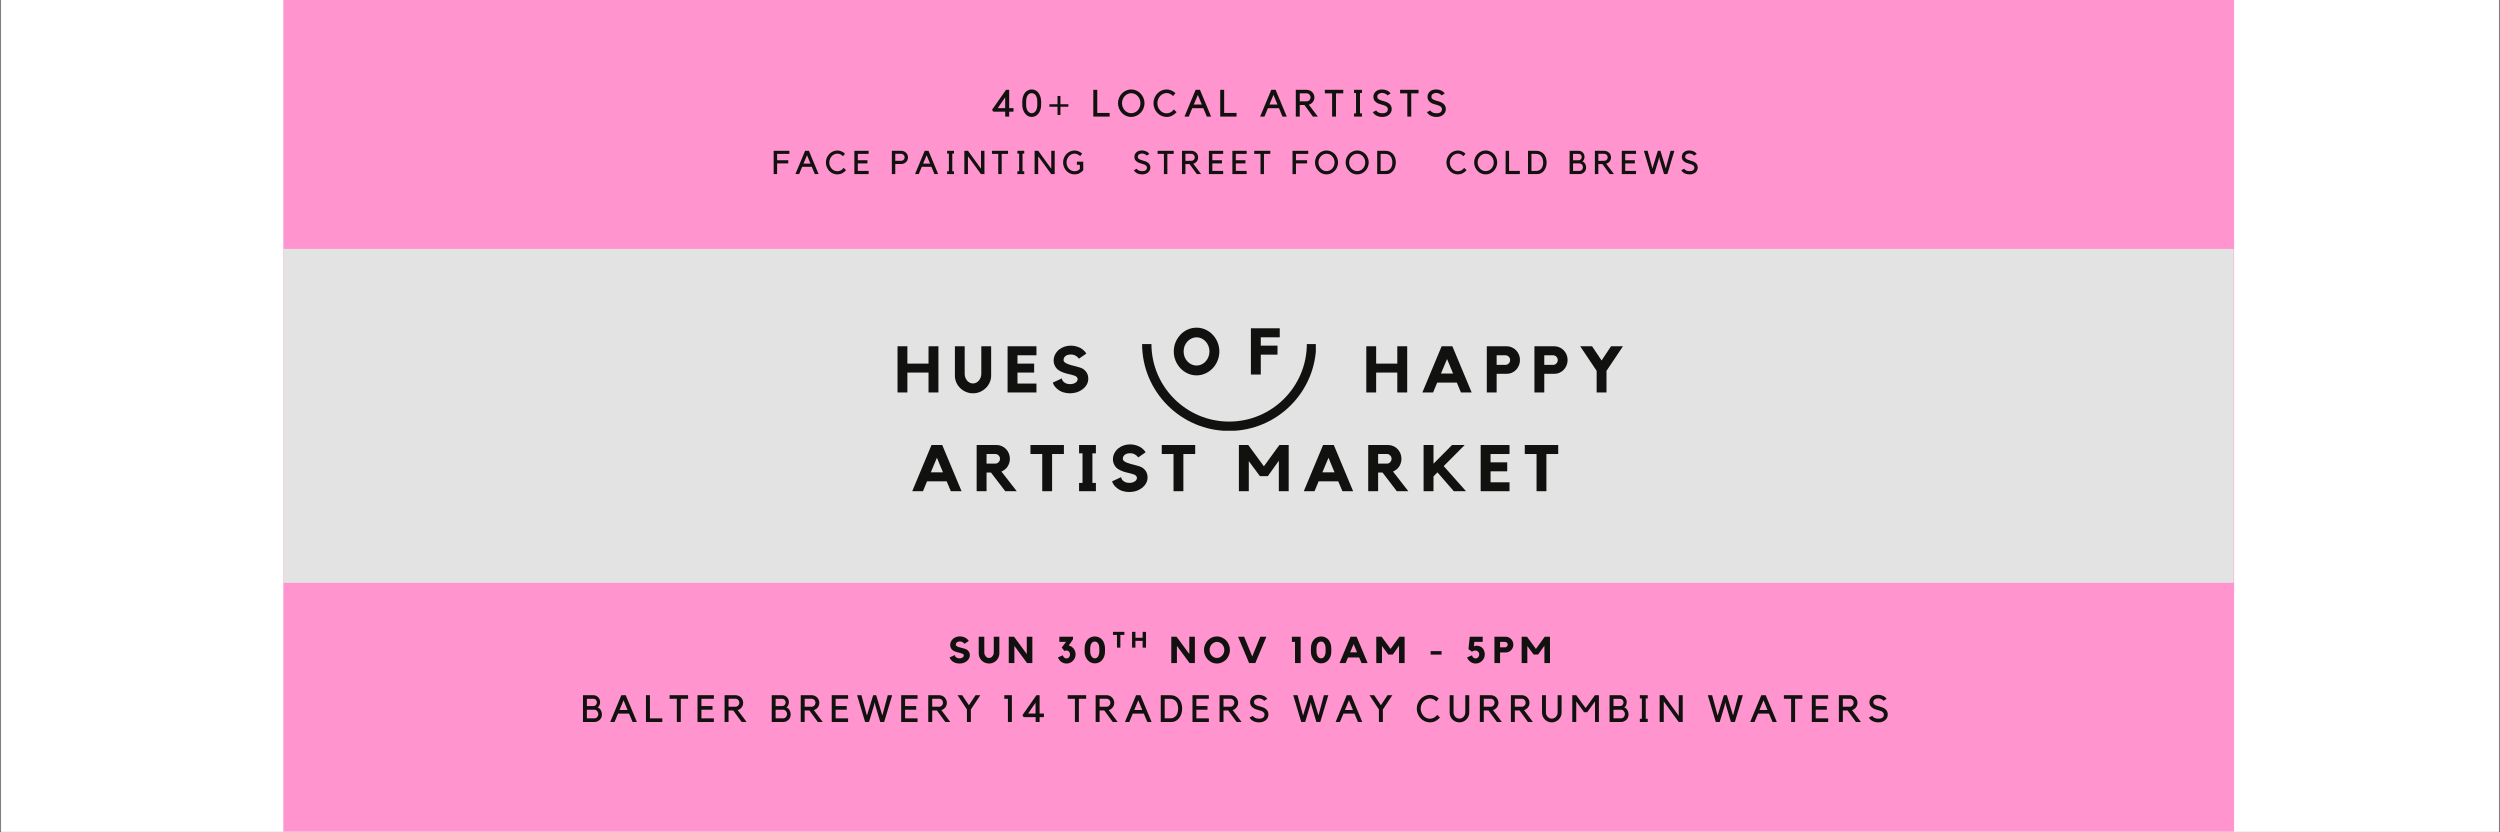 <svg version="1.0" preserveAspectRatio="xMidYMid meet" height="333" viewBox="0 0 750 249.75" zoomAndPan="magnify" width="1000" xmlns:xlink="http://www.w3.org/1999/xlink" xmlns="http://www.w3.org/2000/svg"><rect x="0" y="0" width="750" height="249.75" fill="#808080" stroke="none"/><defs><g></g><clipPath id="8e9b03fe56"><path clip-rule="nonzero" d="M 0.375 0 L 749.625 0 L 749.625 249.5 L 0.375 249.5 Z M 0.375 0"></path></clipPath><clipPath id="6ced1726d0"><path clip-rule="nonzero" d="M 85.004 0 L 670.242 0 L 670.242 249.5 L 85.004 249.5 Z M 85.004 0"></path></clipPath><clipPath id="e595d2529c"><path clip-rule="nonzero" d="M 0.004 0 L 585.242 0 L 585.242 249.5 L 0.004 249.5 Z M 0.004 0"></path></clipPath><clipPath id="d65b7a2417"><rect height="250" y="0" width="586" x="0"></rect></clipPath><clipPath id="e98c255316"><path clip-rule="nonzero" d="M 85.004 74.656 L 670.242 74.656 L 670.242 174.848 L 85.004 174.848 Z M 85.004 74.656"></path></clipPath><clipPath id="0cbceae5ee"><path clip-rule="nonzero" d="M 0.004 0.656 L 585.242 0.656 L 585.242 100.848 L 0.004 100.848 Z M 0.004 0.656"></path></clipPath><clipPath id="fbf7232e35"><rect height="101" y="0" width="586" x="0"></rect></clipPath><clipPath id="c4b90d1a1c"><path clip-rule="nonzero" d="M 84 0.863 L 126 0.863 L 126 21 L 84 21 Z M 84 0.863"></path></clipPath><clipPath id="063e04e5b9"><rect height="21" y="0" width="42" x="0"></rect></clipPath><clipPath id="5501f37dcf"><path clip-rule="nonzero" d="M 75.625 7.164 L 127.75 7.164 L 127.75 33.23 L 75.625 33.23 Z M 75.625 7.164"></path></clipPath><clipPath id="ffc5f04af5"><path clip-rule="nonzero" d="M 0.625 0.219 L 52.75 0.219 L 52.75 26.23 L 0.625 26.23 Z M 0.625 0.219"></path></clipPath><clipPath id="7129a61d54"><rect height="27" y="0" width="53" x="0"></rect></clipPath><clipPath id="996f9a9e2a"><path clip-rule="nonzero" d="M 0.945 6 L 64 6 L 64 27 L 0.945 27 Z M 0.945 6"></path></clipPath><clipPath id="022e81d1d5"><rect height="21" y="0" width="64" x="0"></rect></clipPath><clipPath id="4a19483029"><path clip-rule="nonzero" d="M 141 6 L 223.684 6 L 223.684 27 L 141 27 Z M 141 6"></path></clipPath><clipPath id="5300375e72"><rect height="21" y="0" width="83" x="0"></rect></clipPath><clipPath id="ea0df61786"><rect height="34" y="0" width="224" x="0"></rect></clipPath><clipPath id="b08dfbf23c"><path clip-rule="nonzero" d="M 0.25 2 L 7 2 L 7 12 L 0.25 12 Z M 0.25 2"></path></clipPath><clipPath id="550dcaadf3"><rect height="14" y="0" width="185" x="0"></rect></clipPath><clipPath id="248c3d6559"><path clip-rule="nonzero" d="M 0.199 1 L 7 1 L 7 10 L 0.199 10 Z M 0.199 1"></path></clipPath><clipPath id="31dda3c37b"><rect height="13" y="0" width="396" x="0"></rect></clipPath><clipPath id="e7c8eef182"><rect height="30" y="0" width="282" x="0"></rect></clipPath><clipPath id="bf3b589c0f"><rect height="21" y="0" width="200" x="0"></rect></clipPath></defs><g clip-path="url(#8e9b03fe56)"><path fill-rule="nonzero" fill-opacity="1" d="M 0.375 0 L 749.625 0 L 749.625 249.5 L 0.375 249.5 Z M 0.375 0" fill="#ffffff"></path><path fill-rule="nonzero" fill-opacity="1" d="M 0.375 0 L 749.625 0 L 749.625 249.5 L 0.375 249.5 Z M 0.375 0" fill="#ffffff"></path></g><g clip-path="url(#6ced1726d0)"><g transform="matrix(1, 0, 0, 1, 85, -0)"><g clip-path="url(#d65b7a2417)"><g clip-path="url(#e595d2529c)"><path fill-rule="nonzero" fill-opacity="1" d="M 0.004 -5.043 L 585.227 -5.043 L 585.227 254.543 L 0.004 254.543 Z M 0.004 -5.043" fill="#ff94ce"></path></g></g></g></g><g clip-path="url(#e98c255316)"><g transform="matrix(1, 0, 0, 1, 85, 74)"><g clip-path="url(#fbf7232e35)"><g clip-path="url(#0cbceae5ee)"><path fill-rule="nonzero" fill-opacity="1" d="M 0.004 0.656 L 585.113 0.656 L 585.113 100.848 L 0.004 100.848 Z M 0.004 0.656" fill="#e3e3e3"></path></g></g></g></g><g transform="matrix(1, 0, 0, 1, 267, 96)"><g clip-path="url(#ea0df61786)"><g clip-path="url(#c4b90d1a1c)"><g transform="matrix(1, 0, 0, 1, 84, -0)"><g clip-path="url(#063e04e5b9)"><g fill-opacity="1" fill="#11110f"><g transform="translate(0.493, 16.362)"><g><path d="M 7.469 -14.062 C 8.406 -14.062 9.289 -13.875 10.125 -13.5 C 10.969 -13.125 11.695 -12.609 12.312 -11.953 C 12.938 -11.297 13.426 -10.535 13.781 -9.672 C 14.133 -8.816 14.312 -7.898 14.312 -6.922 C 14.312 -5.961 14.133 -5.047 13.781 -4.172 C 13.426 -3.297 12.938 -2.531 12.312 -1.875 C 11.695 -1.227 10.969 -0.711 10.125 -0.328 C 9.289 0.055 8.406 0.25 7.469 0.25 C 6.531 0.25 5.645 0.055 4.812 -0.328 C 3.977 -0.711 3.254 -1.227 2.641 -1.875 C 2.023 -2.531 1.535 -3.297 1.172 -4.172 C 0.816 -5.047 0.641 -5.961 0.641 -6.922 C 0.641 -7.898 0.816 -8.816 1.172 -9.672 C 1.535 -10.535 2.023 -11.297 2.641 -11.953 C 3.254 -12.609 3.977 -13.125 4.812 -13.5 C 5.645 -13.875 6.531 -14.062 7.469 -14.062 Z M 7.469 -2.703 C 8.008 -2.703 8.516 -2.812 8.984 -3.031 C 9.453 -3.25 9.859 -3.551 10.203 -3.938 C 10.555 -4.32 10.832 -4.77 11.031 -5.281 C 11.238 -5.789 11.344 -6.336 11.344 -6.922 C 11.344 -7.516 11.238 -8.066 11.031 -8.578 C 10.832 -9.086 10.555 -9.535 10.203 -9.922 C 9.859 -10.305 9.453 -10.609 8.984 -10.828 C 8.516 -11.055 8.008 -11.172 7.469 -11.172 C 6.938 -11.172 6.438 -11.055 5.969 -10.828 C 5.5 -10.609 5.086 -10.305 4.734 -9.922 C 4.379 -9.535 4.098 -9.086 3.891 -8.578 C 3.691 -8.066 3.594 -7.516 3.594 -6.922 C 3.594 -6.336 3.691 -5.789 3.891 -5.281 C 4.098 -4.77 4.379 -4.32 4.734 -3.938 C 5.086 -3.551 5.5 -3.25 5.969 -3.031 C 6.438 -2.812 6.938 -2.703 7.469 -2.703 Z M 7.469 -2.703"></path></g></g></g><g fill-opacity="1" fill="#11110f"><g transform="translate(16.712, 16.362)"><g></g></g></g><g fill-opacity="1" fill="#11110f"><g transform="translate(23.345, 16.362)"><g><path d="M 0.922 -13.875 L 9.578 -13.875 L 9.578 -11.172 L 3.891 -11.172 L 3.891 -8.672 L 8.906 -8.672 L 8.906 -5.969 L 3.891 -5.969 L 3.891 0 L 0.922 0 Z M 0.922 -13.875"></path></g></g></g><g fill-opacity="1" fill="#11110f"><g transform="translate(34.445, 16.362)"><g></g></g></g></g></g></g><g clip-path="url(#5501f37dcf)"><g transform="matrix(1, 0, 0, 1, 75, 7)"><g clip-path="url(#7129a61d54)"><g clip-path="url(#ffc5f04af5)"><path fill-rule="nonzero" fill-opacity="1" d="M 52.855 0.164 L 50.047 0.164 C 50.047 13.016 39.59 23.473 26.738 23.473 C 13.887 23.473 3.43 13.016 3.43 0.164 L 0.625 0.164 C 0.625 14.566 12.34 26.281 26.738 26.281 C 41.141 26.281 52.855 14.566 52.855 0.164 Z M 52.855 0.164" fill="#11110f"></path></g></g></g></g><g clip-path="url(#996f9a9e2a)"><g transform="matrix(1, 0, 0, 1, -0, 6)"><g clip-path="url(#022e81d1d5)"><g fill-opacity="1" fill="#11110f"><g transform="translate(1.34, 15.74)"><g><path d="M 10.219 -13.859 L 13.188 -13.859 L 13.188 0 L 10.219 0 L 10.219 -5.969 L 3.875 -5.969 L 3.875 0 L 0.922 0 L 0.922 -13.859 L 3.875 -13.859 L 3.875 -8.656 L 10.219 -8.656 Z M 10.219 -13.859"></path></g></g></g><g fill-opacity="1" fill="#11110f"><g transform="translate(18.64, 15.74)"><g><path d="M 8.75 -13.859 L 11.703 -13.859 L 11.703 -5 C 11.703 -4.312 11.555 -3.645 11.266 -3 C 10.984 -2.363 10.594 -1.805 10.094 -1.328 C 9.602 -0.848 9.031 -0.461 8.375 -0.172 C 7.719 0.109 7.008 0.25 6.25 0.25 C 5.508 0.25 4.805 0.109 4.141 -0.172 C 3.473 -0.461 2.895 -0.848 2.406 -1.328 C 1.926 -1.805 1.539 -2.363 1.25 -3 C 0.969 -3.645 0.828 -4.312 0.828 -5 L 0.828 -13.859 L 3.766 -13.859 L 3.766 -5.594 C 3.766 -5.195 3.828 -4.828 3.953 -4.484 C 4.086 -4.141 4.266 -3.832 4.484 -3.562 C 4.711 -3.301 4.977 -3.094 5.281 -2.938 C 5.594 -2.781 5.914 -2.703 6.25 -2.703 C 6.602 -2.703 6.93 -2.781 7.234 -2.938 C 7.535 -3.094 7.797 -3.301 8.016 -3.562 C 8.242 -3.832 8.422 -4.141 8.547 -4.484 C 8.68 -4.828 8.75 -5.195 8.75 -5.594 Z M 8.75 -13.859"></path></g></g></g><g fill-opacity="1" fill="#11110f"><g transform="translate(34.338, 15.74)"><g><path d="M 0.938 -13.859 L 9.594 -13.859 L 9.594 -11.156 L 3.906 -11.156 L 3.906 -8.656 L 8.906 -8.656 L 8.906 -5.969 L 3.906 -5.969 L 3.906 -2.672 L 9.594 -2.672 L 9.594 0 L 0.938 0 Z M 0.938 -13.859"></path></g></g></g><g fill-opacity="1" fill="#11110f"><g transform="translate(48.062, 15.74)"><g><path d="M 9.734 -7.141 C 10.285 -6.805 10.703 -6.383 10.984 -5.875 C 11.273 -5.375 11.422 -4.789 11.422 -4.125 C 11.422 -3.5 11.27 -2.914 10.969 -2.375 C 10.664 -1.832 10.238 -1.352 9.688 -0.938 C 9.195 -0.562 8.633 -0.27 8 -0.062 C 7.375 0.133 6.707 0.238 6 0.25 C 5.301 0.25 4.629 0.156 3.984 -0.031 C 3.348 -0.227 2.781 -0.523 2.281 -0.922 C 1.539 -1.484 1.035 -2.16 0.766 -2.953 L 3.5 -4.219 C 3.5 -4.094 3.539 -3.93 3.625 -3.734 C 3.719 -3.535 3.863 -3.344 4.062 -3.156 C 4.258 -2.977 4.516 -2.82 4.828 -2.688 C 5.141 -2.562 5.523 -2.5 5.984 -2.5 C 6.348 -2.5 6.672 -2.547 6.953 -2.641 C 7.234 -2.734 7.469 -2.848 7.656 -2.984 C 7.844 -3.117 7.984 -3.273 8.078 -3.453 C 8.18 -3.629 8.234 -3.805 8.234 -3.984 C 8.234 -4.191 8.16 -4.383 8.016 -4.562 C 7.879 -4.75 7.672 -4.895 7.391 -5 C 6.867 -5.188 6.316 -5.344 5.734 -5.469 C 5.16 -5.594 4.598 -5.75 4.047 -5.938 C 3.492 -6.125 2.984 -6.375 2.516 -6.688 C 2.047 -7 1.676 -7.438 1.406 -8 C 1.156 -8.488 1.031 -9.016 1.031 -9.578 C 1.031 -10.203 1.176 -10.805 1.469 -11.391 C 1.77 -11.984 2.172 -12.477 2.672 -12.875 C 3.16 -13.258 3.703 -13.551 4.297 -13.75 C 4.898 -13.945 5.535 -14.047 6.203 -14.047 C 6.859 -14.047 7.488 -13.945 8.094 -13.75 C 8.707 -13.562 9.254 -13.281 9.734 -12.906 C 10.203 -12.551 10.57 -12.141 10.844 -11.672 L 8.625 -10.141 C 8.344 -10.523 8 -10.828 7.594 -11.047 C 7.188 -11.273 6.727 -11.391 6.219 -11.391 C 5.508 -11.391 4.961 -11.234 4.578 -10.922 C 4.191 -10.609 4 -10.195 4 -9.688 C 4 -9.457 4.109 -9.25 4.328 -9.062 C 4.547 -8.883 4.828 -8.723 5.172 -8.578 C 5.516 -8.43 5.898 -8.301 6.328 -8.188 C 6.766 -8.082 7.191 -7.973 7.609 -7.859 C 8.035 -7.754 8.438 -7.641 8.812 -7.516 C 9.188 -7.398 9.492 -7.273 9.734 -7.141 Z M 9.734 -7.141"></path></g></g></g></g></g></g><g clip-path="url(#4a19483029)"><g transform="matrix(1, 0, 0, 1, 141, 6)"><g clip-path="url(#5300375e72)"><g fill-opacity="1" fill="#11110f"><g transform="translate(0.971, 15.74)"><g><path d="M 10.219 -13.859 L 13.188 -13.859 L 13.188 0 L 10.219 0 L 10.219 -5.969 L 3.875 -5.969 L 3.875 0 L 0.922 0 L 0.922 -13.859 L 3.875 -13.859 L 3.875 -8.656 L 10.219 -8.656 Z M 10.219 -13.859"></path></g></g></g><g fill-opacity="1" fill="#11110f"><g transform="translate(18.272, 15.74)"><g><path d="M 9.438 -13.859 L 15.234 0 L 12.016 0 L 10.766 -2.969 L 4.891 -2.969 L 3.656 0 L 0.438 0 L 6.219 -13.859 Z M 9.656 -5.672 L 7.844 -10.031 L 6.016 -5.672 Z M 9.656 -5.672"></path></g></g></g><g fill-opacity="1" fill="#11110f"><g transform="translate(37.117, 15.74)"><g><path d="M 6.906 -13.859 C 7.445 -13.859 7.957 -13.75 8.438 -13.531 C 8.926 -13.32 9.348 -13.031 9.703 -12.656 C 10.066 -12.281 10.352 -11.844 10.562 -11.344 C 10.77 -10.844 10.875 -10.305 10.875 -9.734 C 10.875 -9.16 10.77 -8.625 10.562 -8.125 C 10.352 -7.625 10.066 -7.18 9.703 -6.797 C 9.348 -6.422 8.926 -6.125 8.438 -5.906 C 7.957 -5.695 7.445 -5.594 6.906 -5.594 L 3.875 -5.594 L 3.875 0 L 0.922 0 L 0.922 -13.859 Z M 6.516 -8.281 C 6.891 -8.281 7.219 -8.422 7.5 -8.703 C 7.781 -8.984 7.922 -9.328 7.922 -9.734 C 7.922 -10.129 7.781 -10.461 7.5 -10.734 C 7.219 -11.016 6.891 -11.156 6.516 -11.156 L 3.875 -11.156 L 3.875 -8.281 Z M 6.516 -8.281"></path></g></g></g><g fill-opacity="1" fill="#11110f"><g transform="translate(51.407, 15.74)"><g><path d="M 6.906 -13.859 C 7.445 -13.859 7.957 -13.75 8.438 -13.531 C 8.926 -13.32 9.348 -13.031 9.703 -12.656 C 10.066 -12.281 10.352 -11.844 10.562 -11.344 C 10.77 -10.844 10.875 -10.305 10.875 -9.734 C 10.875 -9.16 10.77 -8.625 10.562 -8.125 C 10.352 -7.625 10.066 -7.18 9.703 -6.797 C 9.348 -6.422 8.926 -6.125 8.438 -5.906 C 7.957 -5.695 7.445 -5.594 6.906 -5.594 L 3.875 -5.594 L 3.875 0 L 0.922 0 L 0.922 -13.859 Z M 6.516 -8.281 C 6.891 -8.281 7.219 -8.422 7.5 -8.703 C 7.781 -8.984 7.922 -9.328 7.922 -9.734 C 7.922 -10.129 7.781 -10.461 7.5 -10.734 C 7.219 -11.016 6.891 -11.156 6.516 -11.156 L 3.875 -11.156 L 3.875 -8.281 Z M 6.516 -8.281"></path></g></g></g><g fill-opacity="1" fill="#11110f"><g transform="translate(65.698, 15.74)"><g><path d="M 9.609 -13.859 L 13.188 -13.859 L 8.25 -6.484 L 8.25 0 L 5.297 0 L 5.297 -6.484 L 0.359 -13.859 L 3.922 -13.859 L 6.781 -9.594 Z M 9.609 -13.859"></path></g></g></g></g></g></g></g></g><g transform="matrix(1, 0, 0, 1, 284, 188)"><g clip-path="url(#550dcaadf3)"><g clip-path="url(#b08dfbf23c)"><g fill-opacity="1" fill="#11110f"><g transform="translate(0.454, 10.92)"><g><path d="M 5.547 -4.062 C 5.848 -3.875 6.082 -3.633 6.25 -3.344 C 6.414 -3.062 6.5 -2.727 6.5 -2.344 C 6.5 -1.988 6.41 -1.656 6.234 -1.344 C 6.066 -1.039 5.828 -0.77 5.516 -0.531 C 5.234 -0.32 4.91 -0.156 4.547 -0.031 C 4.191 0.082 3.816 0.141 3.422 0.141 C 3.016 0.141 2.629 0.086 2.266 -0.016 C 1.898 -0.129 1.578 -0.297 1.297 -0.516 C 0.879 -0.836 0.594 -1.227 0.438 -1.688 L 1.984 -2.406 C 1.984 -2.332 2.008 -2.238 2.062 -2.125 C 2.113 -2.008 2.195 -1.898 2.312 -1.797 C 2.426 -1.691 2.57 -1.602 2.75 -1.531 C 2.926 -1.457 3.145 -1.422 3.406 -1.422 C 3.613 -1.422 3.797 -1.445 3.953 -1.5 C 4.109 -1.551 4.238 -1.613 4.344 -1.688 C 4.457 -1.77 4.539 -1.859 4.594 -1.953 C 4.656 -2.055 4.688 -2.16 4.688 -2.266 C 4.688 -2.391 4.645 -2.504 4.562 -2.609 C 4.488 -2.711 4.367 -2.789 4.203 -2.844 C 3.91 -2.945 3.598 -3.035 3.266 -3.109 C 2.93 -3.18 2.609 -3.27 2.297 -3.375 C 1.984 -3.477 1.691 -3.617 1.422 -3.797 C 1.16 -3.984 0.953 -4.234 0.797 -4.547 C 0.66 -4.828 0.594 -5.129 0.594 -5.453 C 0.594 -5.805 0.676 -6.148 0.844 -6.484 C 1.008 -6.816 1.238 -7.098 1.531 -7.328 C 1.801 -7.547 2.102 -7.711 2.438 -7.828 C 2.781 -7.941 3.145 -8 3.531 -8 C 3.906 -8 4.266 -7.941 4.609 -7.828 C 4.953 -7.723 5.266 -7.562 5.547 -7.344 C 5.805 -7.145 6.016 -6.91 6.172 -6.641 L 4.906 -5.781 C 4.75 -5.988 4.551 -6.156 4.312 -6.281 C 4.082 -6.414 3.82 -6.484 3.531 -6.484 C 3.133 -6.484 2.828 -6.395 2.609 -6.219 C 2.391 -6.039 2.281 -5.805 2.281 -5.516 C 2.281 -5.379 2.336 -5.258 2.453 -5.156 C 2.578 -5.051 2.738 -4.957 2.938 -4.875 C 3.133 -4.801 3.352 -4.734 3.594 -4.672 C 3.844 -4.609 4.086 -4.547 4.328 -4.484 C 4.566 -4.422 4.797 -4.352 5.016 -4.281 C 5.234 -4.219 5.41 -4.145 5.547 -4.062 Z M 5.547 -4.062"></path></g></g></g></g><g fill-opacity="1" fill="#11110f"><g transform="translate(9.149, 10.92)"><g><path d="M 4.984 -7.891 L 6.656 -7.891 L 6.656 -2.844 C 6.656 -2.457 6.57 -2.082 6.406 -1.719 C 6.25 -1.352 6.031 -1.031 5.75 -0.75 C 5.469 -0.477 5.141 -0.258 4.766 -0.094 C 4.391 0.062 3.988 0.141 3.562 0.141 C 3.133 0.141 2.734 0.062 2.359 -0.094 C 1.984 -0.258 1.656 -0.477 1.375 -0.75 C 1.094 -1.031 0.867 -1.352 0.703 -1.719 C 0.547 -2.082 0.469 -2.457 0.469 -2.844 L 0.469 -7.891 L 2.141 -7.891 L 2.141 -3.188 C 2.141 -2.957 2.176 -2.742 2.25 -2.547 C 2.332 -2.359 2.438 -2.188 2.562 -2.031 C 2.688 -1.875 2.832 -1.75 3 -1.656 C 3.176 -1.57 3.363 -1.531 3.562 -1.531 C 3.758 -1.531 3.941 -1.57 4.109 -1.656 C 4.285 -1.75 4.438 -1.875 4.562 -2.031 C 4.695 -2.188 4.801 -2.359 4.875 -2.547 C 4.945 -2.742 4.984 -2.957 4.984 -3.188 Z M 4.984 -7.891"></path></g></g></g><g fill-opacity="1" fill="#11110f"><g transform="translate(18.111, 10.92)"><g><path d="M 5.922 -7.891 L 7.594 -7.891 L 7.594 0 L 6 0 L 2.203 -5.156 L 2.203 0 L 0.516 0 L 0.516 -7.891 L 2.109 -7.891 L 5.922 -2.703 Z M 5.922 -7.891"></path></g></g></g><g fill-opacity="1" fill="#11110f"><g transform="translate(28.073, 10.92)"><g></g></g></g><g fill-opacity="1" fill="#11110f"><g transform="translate(32.976, 10.92)"><g><path d="M 4.562 -4.875 C 4.926 -4.613 5.207 -4.285 5.406 -3.891 C 5.602 -3.492 5.703 -3.066 5.703 -2.609 C 5.703 -2.223 5.629 -1.863 5.484 -1.531 C 5.336 -1.207 5.141 -0.922 4.891 -0.672 C 4.648 -0.422 4.363 -0.223 4.031 -0.078 C 3.707 0.066 3.359 0.141 2.984 0.141 C 2.68 0.141 2.395 0.094 2.125 0 C 1.863 -0.094 1.617 -0.219 1.391 -0.375 C 1.172 -0.539 0.977 -0.734 0.812 -0.953 C 0.645 -1.18 0.508 -1.43 0.406 -1.703 L 1.875 -2.328 C 1.938 -2.066 2.066 -1.844 2.266 -1.656 C 2.461 -1.477 2.691 -1.391 2.953 -1.391 C 3.098 -1.391 3.238 -1.422 3.375 -1.484 C 3.508 -1.547 3.625 -1.629 3.719 -1.734 C 3.82 -1.848 3.898 -1.977 3.953 -2.125 C 4.004 -2.27 4.031 -2.414 4.031 -2.562 C 4.031 -2.727 4.004 -2.883 3.953 -3.031 C 3.898 -3.176 3.82 -3.301 3.719 -3.406 C 3.625 -3.52 3.504 -3.609 3.359 -3.672 C 3.223 -3.734 3.07 -3.766 2.906 -3.766 C 2.695 -3.766 2.516 -3.711 2.359 -3.609 L 1.531 -4.656 L 2.844 -6.359 L 0.828 -6.359 L 0.828 -7.891 L 4.922 -7.891 L 4.922 -7.125 L 3.641 -5.25 C 3.984 -5.188 4.289 -5.062 4.562 -4.875 Z M 4.562 -4.875"></path></g></g></g><g fill-opacity="1" fill="#11110f"><g transform="translate(40.937, 10.92)"><g><path d="M 3.516 -7.984 C 3.961 -7.984 4.375 -7.895 4.75 -7.719 C 5.125 -7.551 5.445 -7.305 5.719 -6.984 C 5.977 -6.672 6.18 -6.297 6.328 -5.859 C 6.484 -5.422 6.562 -4.93 6.562 -4.391 L 6.562 -3.422 C 6.562 -2.898 6.484 -2.426 6.328 -2 C 6.172 -1.582 5.957 -1.211 5.688 -0.891 C 5.406 -0.566 5.078 -0.32 4.703 -0.156 C 4.336 0.008 3.941 0.094 3.516 0.094 C 3.086 0.094 2.688 0.004 2.312 -0.172 C 1.938 -0.348 1.609 -0.602 1.328 -0.938 C 1.066 -1.25 0.852 -1.617 0.688 -2.047 C 0.531 -2.473 0.453 -2.93 0.453 -3.422 L 0.453 -4.391 C 0.453 -4.922 0.523 -5.406 0.672 -5.844 C 0.828 -6.289 1.035 -6.664 1.297 -6.969 C 1.555 -7.301 1.879 -7.551 2.266 -7.719 C 2.648 -7.895 3.066 -7.984 3.516 -7.984 Z M 4.859 -4.328 C 4.859 -5.035 4.719 -5.582 4.438 -5.969 C 4.207 -6.289 3.895 -6.453 3.5 -6.453 C 3.094 -6.453 2.773 -6.289 2.547 -5.969 C 2.266 -5.582 2.125 -5.035 2.125 -4.328 L 2.125 -3.5 C 2.125 -3.188 2.16 -2.895 2.234 -2.625 C 2.305 -2.363 2.414 -2.141 2.562 -1.953 C 2.82 -1.598 3.133 -1.422 3.5 -1.422 C 3.707 -1.422 3.895 -1.469 4.062 -1.562 C 4.227 -1.664 4.367 -1.805 4.484 -1.984 C 4.598 -2.172 4.688 -2.391 4.75 -2.641 C 4.82 -2.898 4.859 -3.188 4.859 -3.5 Z M 4.859 -4.328"></path></g></g></g><g fill-opacity="1" fill="#11110f"><g transform="translate(61.969, 10.92)"><g></g></g></g><g fill-opacity="1" fill="#11110f"><g transform="translate(66.872, 10.92)"><g><path d="M 5.922 -7.891 L 7.594 -7.891 L 7.594 0 L 6 0 L 2.203 -5.156 L 2.203 0 L 0.516 0 L 0.516 -7.891 L 2.109 -7.891 L 5.922 -2.703 Z M 5.922 -7.891"></path></g></g></g><g fill-opacity="1" fill="#11110f"><g transform="translate(76.835, 10.92)"><g><path d="M 4.25 -8 C 4.781 -8 5.281 -7.891 5.75 -7.672 C 6.227 -7.461 6.645 -7.172 7 -6.797 C 7.352 -6.422 7.629 -5.988 7.828 -5.5 C 8.035 -5.008 8.141 -4.488 8.141 -3.938 C 8.141 -3.383 8.035 -2.859 7.828 -2.359 C 7.629 -1.867 7.352 -1.438 7 -1.062 C 6.645 -0.695 6.227 -0.406 5.75 -0.188 C 5.281 0.031 4.781 0.141 4.25 0.141 C 3.719 0.141 3.211 0.031 2.734 -0.188 C 2.266 -0.406 1.852 -0.695 1.5 -1.062 C 1.156 -1.438 0.879 -1.867 0.672 -2.359 C 0.461 -2.859 0.359 -3.383 0.359 -3.938 C 0.359 -4.488 0.461 -5.008 0.672 -5.5 C 0.879 -5.988 1.156 -6.422 1.5 -6.797 C 1.852 -7.172 2.266 -7.461 2.734 -7.672 C 3.211 -7.891 3.719 -8 4.25 -8 Z M 4.25 -1.531 C 4.551 -1.531 4.832 -1.594 5.094 -1.719 C 5.363 -1.844 5.598 -2.016 5.797 -2.234 C 6.004 -2.453 6.164 -2.707 6.281 -3 C 6.395 -3.289 6.453 -3.602 6.453 -3.938 C 6.453 -4.27 6.395 -4.582 6.281 -4.875 C 6.164 -5.164 6.004 -5.422 5.797 -5.641 C 5.598 -5.859 5.363 -6.031 5.094 -6.156 C 4.832 -6.289 4.551 -6.359 4.25 -6.359 C 3.945 -6.359 3.66 -6.289 3.391 -6.156 C 3.129 -6.031 2.895 -5.859 2.688 -5.641 C 2.488 -5.422 2.332 -5.164 2.219 -4.875 C 2.102 -4.582 2.047 -4.27 2.047 -3.938 C 2.047 -3.602 2.102 -3.289 2.219 -3 C 2.332 -2.707 2.488 -2.453 2.688 -2.234 C 2.895 -2.016 3.129 -1.844 3.391 -1.719 C 3.66 -1.594 3.945 -1.531 4.25 -1.531 Z M 4.25 -1.531"></path></g></g></g><g fill-opacity="1" fill="#11110f"><g transform="translate(87.186, 10.92)"><g><path d="M 6.891 -7.891 L 8.734 -7.891 L 5.406 0 L 3.547 0 L 0.234 -7.891 L 2.062 -7.891 L 4.484 -1.984 Z M 6.891 -7.891"></path></g></g></g><g fill-opacity="1" fill="#11110f"><g transform="translate(97.994, 10.92)"><g></g></g></g><g fill-opacity="1" fill="#11110f"><g transform="translate(102.897, 10.92)"><g><path d="M 0.672 -7.891 L 3.297 -7.891 L 3.297 0 L 1.609 0 L 1.609 -6.359 L 0.672 -6.359 Z M 0.672 -7.891"></path></g></g></g><g fill-opacity="1" fill="#11110f"><g transform="translate(108.823, 10.92)"><g><path d="M 3.516 -7.984 C 3.961 -7.984 4.375 -7.895 4.75 -7.719 C 5.125 -7.551 5.445 -7.305 5.719 -6.984 C 5.977 -6.672 6.18 -6.297 6.328 -5.859 C 6.484 -5.422 6.562 -4.93 6.562 -4.391 L 6.562 -3.422 C 6.562 -2.898 6.484 -2.426 6.328 -2 C 6.172 -1.582 5.957 -1.211 5.688 -0.891 C 5.406 -0.566 5.078 -0.32 4.703 -0.156 C 4.336 0.008 3.941 0.094 3.516 0.094 C 3.086 0.094 2.688 0.004 2.312 -0.172 C 1.938 -0.348 1.609 -0.602 1.328 -0.938 C 1.066 -1.25 0.852 -1.617 0.688 -2.047 C 0.531 -2.473 0.453 -2.93 0.453 -3.422 L 0.453 -4.391 C 0.453 -4.922 0.523 -5.406 0.672 -5.844 C 0.828 -6.289 1.035 -6.664 1.297 -6.969 C 1.555 -7.301 1.879 -7.551 2.266 -7.719 C 2.648 -7.895 3.066 -7.984 3.516 -7.984 Z M 4.859 -4.328 C 4.859 -5.035 4.719 -5.582 4.438 -5.969 C 4.207 -6.289 3.895 -6.453 3.5 -6.453 C 3.094 -6.453 2.773 -6.289 2.547 -5.969 C 2.266 -5.582 2.125 -5.035 2.125 -4.328 L 2.125 -3.5 C 2.125 -3.188 2.16 -2.895 2.234 -2.625 C 2.305 -2.363 2.414 -2.141 2.562 -1.953 C 2.82 -1.598 3.133 -1.422 3.5 -1.422 C 3.707 -1.422 3.895 -1.469 4.062 -1.562 C 4.227 -1.664 4.367 -1.805 4.484 -1.984 C 4.598 -2.172 4.688 -2.391 4.75 -2.641 C 4.82 -2.898 4.859 -3.188 4.859 -3.5 Z M 4.859 -4.328"></path></g></g></g><g fill-opacity="1" fill="#11110f"><g transform="translate(117.618, 10.92)"><g><path d="M 5.375 -7.891 L 8.672 0 L 6.844 0 L 6.125 -1.688 L 2.781 -1.688 L 2.078 0 L 0.25 0 L 3.531 -7.891 Z M 5.5 -3.219 L 4.469 -5.703 L 3.422 -3.219 Z M 5.5 -3.219"></path></g></g></g><g fill-opacity="1" fill="#11110f"><g transform="translate(128.37, 10.92)"><g><path d="M 7.438 -7.891 L 9.016 -7.891 L 9.016 0 L 7.344 0 L 7.344 -5.203 L 5.469 -2.562 L 4.109 -2.562 L 2.219 -5.125 L 2.219 0 L 0.516 0 L 0.516 -7.891 L 2.125 -7.891 L 4.797 -4.25 Z M 7.438 -7.891"></path></g></g></g><g fill-opacity="1" fill="#11110f"><g transform="translate(139.756, 10.92)"><g></g></g></g><g fill-opacity="1" fill="#11110f"><g transform="translate(144.659, 10.92)"><g><path d="M 3.812 -2.531 L 0.531 -2.531 L 0.531 -3.578 L 3.812 -3.578 Z M 3.812 -2.531"></path></g></g></g><g fill-opacity="1" fill="#11110f"><g transform="translate(150.83, 10.92)"><g></g></g></g><g fill-opacity="1" fill="#11110f"><g transform="translate(155.733, 10.92)"><g><path d="M 4.562 -4.875 C 4.938 -4.633 5.219 -4.312 5.406 -3.906 C 5.602 -3.5 5.703 -3.066 5.703 -2.609 C 5.703 -2.223 5.629 -1.863 5.484 -1.531 C 5.336 -1.207 5.141 -0.922 4.891 -0.672 C 4.648 -0.422 4.363 -0.223 4.031 -0.078 C 3.707 0.066 3.359 0.141 2.984 0.141 C 2.68 0.141 2.395 0.094 2.125 0 C 1.852 -0.094 1.609 -0.219 1.391 -0.375 C 1.172 -0.539 0.973 -0.734 0.797 -0.953 C 0.629 -1.18 0.5 -1.43 0.406 -1.703 L 1.875 -2.328 C 1.926 -2.066 2.051 -1.844 2.25 -1.656 C 2.445 -1.477 2.676 -1.391 2.938 -1.391 C 3.082 -1.391 3.223 -1.422 3.359 -1.484 C 3.492 -1.547 3.609 -1.629 3.703 -1.734 C 3.805 -1.848 3.883 -1.977 3.938 -2.125 C 4 -2.27 4.031 -2.414 4.031 -2.562 C 4.031 -2.926 3.914 -3.219 3.688 -3.438 C 3.469 -3.656 3.207 -3.766 2.906 -3.766 C 2.727 -3.766 2.551 -3.734 2.375 -3.672 C 2.195 -3.609 2.02 -3.523 1.844 -3.422 L 0.797 -4.188 L 1.203 -7.891 L 5.078 -7.891 L 5.078 -6.359 L 2.562 -6.359 L 2.453 -5.016 C 2.586 -5.078 2.727 -5.125 2.875 -5.156 C 3.02 -5.188 3.164 -5.203 3.312 -5.203 C 3.562 -5.203 3.797 -5.164 4.016 -5.094 C 4.234 -5.031 4.414 -4.957 4.562 -4.875 Z M 4.562 -4.875"></path></g></g></g><g fill-opacity="1" fill="#11110f"><g transform="translate(163.817, 10.92)"><g><path d="M 3.922 -7.891 C 4.234 -7.891 4.523 -7.828 4.797 -7.703 C 5.078 -7.578 5.316 -7.41 5.516 -7.203 C 5.723 -6.992 5.883 -6.742 6 -6.453 C 6.125 -6.172 6.188 -5.867 6.188 -5.547 C 6.188 -5.211 6.125 -4.898 6 -4.609 C 5.883 -4.328 5.723 -4.078 5.516 -3.859 C 5.316 -3.648 5.078 -3.484 4.797 -3.359 C 4.523 -3.242 4.234 -3.188 3.922 -3.188 L 2.203 -3.188 L 2.203 0 L 0.516 0 L 0.516 -7.891 Z M 3.703 -4.719 C 3.922 -4.719 4.109 -4.797 4.266 -4.953 C 4.422 -5.117 4.5 -5.316 4.5 -5.547 C 4.5 -5.766 4.422 -5.953 4.266 -6.109 C 4.109 -6.273 3.922 -6.359 3.703 -6.359 L 2.203 -6.359 L 2.203 -4.719 Z M 3.703 -4.719"></path></g></g></g><g fill-opacity="1" fill="#11110f"><g transform="translate(171.978, 10.92)"><g><path d="M 7.438 -7.891 L 9.016 -7.891 L 9.016 0 L 7.344 0 L 7.344 -5.203 L 5.469 -2.562 L 4.109 -2.562 L 2.219 -5.125 L 2.219 0 L 0.516 0 L 0.516 -7.891 L 2.125 -7.891 L 4.797 -4.25 Z M 7.438 -7.891"></path></g></g></g><g fill-opacity="1" fill="#11110f"><g transform="translate(49.735, 6.287)"><g><path d="M 0.156 -4.734 L 3.578 -4.734 L 3.578 -3.812 L 2.375 -3.812 L 2.375 0 L 1.359 0 L 1.359 -3.812 L 0.156 -3.812 Z M 0.156 -4.734"></path></g></g></g><g fill-opacity="1" fill="#11110f"><g transform="translate(55.304, 6.287)"><g><path d="M 3.484 -4.734 L 4.5 -4.734 L 4.5 0 L 3.484 0 L 3.484 -2.031 L 1.328 -2.031 L 1.328 0 L 0.312 0 L 0.312 -4.734 L 1.328 -4.734 L 1.328 -2.953 L 3.484 -2.953 Z M 3.484 -4.734"></path></g></g></g></g></g><g transform="matrix(1, 0, 0, 1, 174, 207)"><g clip-path="url(#31dda3c37b)"><g clip-path="url(#248c3d6559)"><g fill-opacity="1" fill="#11110f"><g transform="translate(0.254, 9.602)"><g><path d="M 6.328 -2.25 C 6.328 -1.938 6.27 -1.645 6.156 -1.375 C 6.039 -1.102 5.879 -0.863 5.672 -0.656 C 5.461 -0.457 5.219 -0.297 4.938 -0.172 C 4.664 -0.055 4.379 0 4.078 0 L 0.641 0 L 0.641 -8.047 L 3.781 -8.047 C 4.051 -8.047 4.305 -7.988 4.547 -7.875 C 4.785 -7.77 4.992 -7.629 5.172 -7.453 C 5.359 -7.273 5.504 -7.062 5.609 -6.812 C 5.723 -6.562 5.781 -6.301 5.781 -6.031 C 5.781 -5.676 5.723 -5.359 5.609 -5.078 C 5.492 -4.797 5.305 -4.555 5.047 -4.359 C 5.473 -4.203 5.789 -3.93 6 -3.547 C 6.219 -3.16 6.328 -2.727 6.328 -2.25 Z M 1.812 -4.781 C 2.113 -4.781 2.395 -4.781 2.656 -4.781 L 3.781 -4.781 C 4.07 -4.781 4.316 -4.883 4.516 -5.094 C 4.711 -5.312 4.812 -5.57 4.812 -5.875 C 4.812 -6.188 4.711 -6.445 4.516 -6.656 C 4.316 -6.863 4.07 -6.969 3.781 -6.969 L 1.812 -6.969 Z M 1.812 -1.094 C 1.863 -1.094 1.984 -1.094 2.172 -1.094 L 4.078 -1.094 C 4.234 -1.094 4.379 -1.125 4.516 -1.188 C 4.66 -1.258 4.785 -1.352 4.891 -1.469 C 4.992 -1.582 5.078 -1.719 5.141 -1.875 C 5.203 -2.039 5.234 -2.211 5.234 -2.391 C 5.234 -2.578 5.203 -2.742 5.141 -2.891 C 5.078 -3.047 4.992 -3.18 4.891 -3.297 C 4.785 -3.422 4.66 -3.516 4.516 -3.578 C 4.379 -3.648 4.234 -3.688 4.078 -3.688 L 1.812 -3.688 Z M 1.812 -1.094"></path></g></g></g></g><g fill-opacity="1" fill="#11110f"><g transform="translate(8.937, 9.602)"><g><path d="M 1.422 0 L 0.125 0 L 3.469 -8.047 L 4.781 -8.047 L 8.125 0 L 6.844 0 L 5.781 -2.516 L 2.469 -2.516 Z M 2.922 -3.609 L 5.328 -3.609 L 4.125 -6.516 Z M 2.922 -3.609"></path></g></g></g><g fill-opacity="1" fill="#11110f"><g transform="translate(19.117, 9.602)"><g><path d="M 0.672 0 L 0.672 -8.047 L 1.859 -8.047 L 1.859 -1.094 L 5.578 -1.094 L 5.578 0 Z M 0.672 0"></path></g></g></g><g fill-opacity="1" fill="#11110f"><g transform="translate(26.814, 9.602)"><g><path d="M 2.234 -6.969 L 0.062 -6.969 L 0.062 -8.047 L 5.609 -8.047 L 5.609 -6.969 L 3.422 -6.969 L 3.422 0 L 2.234 0 Z M 2.234 -6.969"></path></g></g></g><g fill-opacity="1" fill="#11110f"><g transform="translate(34.613, 9.602)"><g><path d="M 5.547 -8.047 L 5.547 -6.969 L 1.812 -6.969 L 1.812 -4.781 L 5.141 -4.781 L 5.141 -3.688 L 1.812 -3.688 L 1.812 -1.094 L 5.547 -1.094 L 5.547 0 L 0.641 0 L 0.641 -8.047 Z M 5.547 -8.047"></path></g></g></g><g fill-opacity="1" fill="#11110f"><g transform="translate(42.719, 9.602)"><g><path d="M 7.266 0 L 5.781 0 L 3.25 -3.469 L 1.844 -3.469 L 1.844 0 L 0.656 0 L 0.656 -8.047 L 3.922 -8.047 C 4.242 -8.047 4.547 -7.984 4.828 -7.859 C 5.109 -7.742 5.352 -7.582 5.562 -7.375 C 5.77 -7.164 5.93 -6.922 6.047 -6.641 C 6.172 -6.367 6.234 -6.078 6.234 -5.766 C 6.234 -5.492 6.191 -5.238 6.109 -5 C 6.023 -4.77 5.91 -4.562 5.766 -4.375 C 5.617 -4.188 5.441 -4.02 5.234 -3.875 C 5.035 -3.738 4.816 -3.641 4.578 -3.578 Z M 3.922 -4.578 C 4.078 -4.578 4.227 -4.609 4.375 -4.672 C 4.52 -4.742 4.645 -4.832 4.75 -4.938 C 4.852 -5.039 4.93 -5.164 4.984 -5.312 C 5.047 -5.457 5.078 -5.613 5.078 -5.781 C 5.078 -5.945 5.047 -6.102 4.984 -6.25 C 4.93 -6.395 4.852 -6.52 4.75 -6.625 C 4.645 -6.738 4.52 -6.828 4.375 -6.891 C 4.227 -6.953 4.078 -6.984 3.922 -6.984 L 1.844 -6.984 L 1.844 -4.578 Z M 3.922 -4.578"></path></g></g></g><g fill-opacity="1" fill="#11110f"><g transform="translate(52.037, 9.602)"><g></g></g></g><g fill-opacity="1" fill="#11110f"><g transform="translate(56.878, 9.602)"><g><path d="M 6.328 -2.25 C 6.328 -1.938 6.27 -1.645 6.156 -1.375 C 6.039 -1.102 5.879 -0.863 5.672 -0.656 C 5.461 -0.457 5.219 -0.297 4.938 -0.172 C 4.664 -0.055 4.379 0 4.078 0 L 0.641 0 L 0.641 -8.047 L 3.781 -8.047 C 4.051 -8.047 4.305 -7.988 4.547 -7.875 C 4.785 -7.77 4.992 -7.629 5.172 -7.453 C 5.359 -7.273 5.504 -7.062 5.609 -6.812 C 5.723 -6.562 5.781 -6.301 5.781 -6.031 C 5.781 -5.676 5.723 -5.359 5.609 -5.078 C 5.492 -4.797 5.305 -4.555 5.047 -4.359 C 5.473 -4.203 5.789 -3.93 6 -3.547 C 6.219 -3.16 6.328 -2.727 6.328 -2.25 Z M 1.812 -4.781 C 2.113 -4.781 2.395 -4.781 2.656 -4.781 L 3.781 -4.781 C 4.07 -4.781 4.316 -4.883 4.516 -5.094 C 4.711 -5.312 4.812 -5.57 4.812 -5.875 C 4.812 -6.188 4.711 -6.445 4.516 -6.656 C 4.316 -6.863 4.07 -6.969 3.781 -6.969 L 1.812 -6.969 Z M 1.812 -1.094 C 1.863 -1.094 1.984 -1.094 2.172 -1.094 L 4.078 -1.094 C 4.234 -1.094 4.379 -1.125 4.516 -1.188 C 4.66 -1.258 4.785 -1.352 4.891 -1.469 C 4.992 -1.582 5.078 -1.719 5.141 -1.875 C 5.203 -2.039 5.234 -2.211 5.234 -2.391 C 5.234 -2.578 5.203 -2.742 5.141 -2.891 C 5.078 -3.047 4.992 -3.18 4.891 -3.297 C 4.785 -3.422 4.66 -3.516 4.516 -3.578 C 4.379 -3.648 4.234 -3.688 4.078 -3.688 L 1.812 -3.688 Z M 1.812 -1.094"></path></g></g></g><g fill-opacity="1" fill="#11110f"><g transform="translate(65.561, 9.602)"><g><path d="M 7.266 0 L 5.781 0 L 3.25 -3.469 L 1.844 -3.469 L 1.844 0 L 0.656 0 L 0.656 -8.047 L 3.922 -8.047 C 4.242 -8.047 4.547 -7.984 4.828 -7.859 C 5.109 -7.742 5.352 -7.582 5.562 -7.375 C 5.77 -7.164 5.93 -6.922 6.047 -6.641 C 6.172 -6.367 6.234 -6.078 6.234 -5.766 C 6.234 -5.492 6.191 -5.238 6.109 -5 C 6.023 -4.77 5.91 -4.562 5.766 -4.375 C 5.617 -4.188 5.441 -4.02 5.234 -3.875 C 5.035 -3.738 4.816 -3.641 4.578 -3.578 Z M 3.922 -4.578 C 4.078 -4.578 4.227 -4.609 4.375 -4.672 C 4.52 -4.742 4.645 -4.832 4.75 -4.938 C 4.852 -5.039 4.93 -5.164 4.984 -5.312 C 5.047 -5.457 5.078 -5.613 5.078 -5.781 C 5.078 -5.945 5.047 -6.102 4.984 -6.25 C 4.93 -6.395 4.852 -6.52 4.75 -6.625 C 4.645 -6.738 4.52 -6.828 4.375 -6.891 C 4.227 -6.953 4.078 -6.984 3.922 -6.984 L 1.844 -6.984 L 1.844 -4.578 Z M 3.922 -4.578"></path></g></g></g><g fill-opacity="1" fill="#11110f"><g transform="translate(74.879, 9.602)"><g><path d="M 5.547 -8.047 L 5.547 -6.969 L 1.812 -6.969 L 1.812 -4.781 L 5.141 -4.781 L 5.141 -3.688 L 1.812 -3.688 L 1.812 -1.094 L 5.547 -1.094 L 5.547 0 L 0.641 0 L 0.641 -8.047 Z M 5.547 -8.047"></path></g></g></g><g fill-opacity="1" fill="#11110f"><g transform="translate(82.985, 9.602)"><g><path d="M 9.344 -8.047 L 10.672 -8.047 L 8.266 0 L 7.094 0 L 5.609 -5 L 5.406 -5.906 L 5.203 -4.953 L 3.719 0 L 2.547 0 L 0.141 -8.047 L 1.438 -8.047 L 3.094 -1.922 L 4.969 -8.047 L 5.859 -8.047 L 7.719 -1.969 Z M 9.344 -8.047"></path></g></g></g><g fill-opacity="1" fill="#11110f"><g transform="translate(95.715, 9.602)"><g><path d="M 5.547 -8.047 L 5.547 -6.969 L 1.812 -6.969 L 1.812 -4.781 L 5.141 -4.781 L 5.141 -3.688 L 1.812 -3.688 L 1.812 -1.094 L 5.547 -1.094 L 5.547 0 L 0.641 0 L 0.641 -8.047 Z M 5.547 -8.047"></path></g></g></g><g fill-opacity="1" fill="#11110f"><g transform="translate(103.82, 9.602)"><g><path d="M 7.266 0 L 5.781 0 L 3.25 -3.469 L 1.844 -3.469 L 1.844 0 L 0.656 0 L 0.656 -8.047 L 3.922 -8.047 C 4.242 -8.047 4.547 -7.984 4.828 -7.859 C 5.109 -7.742 5.352 -7.582 5.562 -7.375 C 5.77 -7.164 5.93 -6.922 6.047 -6.641 C 6.172 -6.367 6.234 -6.078 6.234 -5.766 C 6.234 -5.492 6.191 -5.238 6.109 -5 C 6.023 -4.77 5.91 -4.562 5.766 -4.375 C 5.617 -4.188 5.441 -4.02 5.234 -3.875 C 5.035 -3.738 4.816 -3.641 4.578 -3.578 Z M 3.922 -4.578 C 4.078 -4.578 4.227 -4.609 4.375 -4.672 C 4.52 -4.742 4.645 -4.832 4.75 -4.938 C 4.852 -5.039 4.93 -5.164 4.984 -5.312 C 5.047 -5.457 5.078 -5.613 5.078 -5.781 C 5.078 -5.945 5.047 -6.102 4.984 -6.25 C 4.93 -6.395 4.852 -6.52 4.75 -6.625 C 4.645 -6.738 4.52 -6.828 4.375 -6.891 C 4.227 -6.953 4.078 -6.984 3.922 -6.984 L 1.844 -6.984 L 1.844 -4.578 Z M 3.922 -4.578"></path></g></g></g><g fill-opacity="1" fill="#11110f"><g transform="translate(113.139, 9.602)"><g><path d="M 2.938 -3.766 L 0.109 -8.047 L 1.516 -8.047 L 3.531 -5.031 L 5.531 -8.047 L 6.969 -8.047 L 4.125 -3.766 L 4.125 0 L 2.938 0 Z M 2.938 -3.766"></path></g></g></g><g fill-opacity="1" fill="#11110f"><g transform="translate(122.128, 9.602)"><g></g></g></g><g fill-opacity="1" fill="#11110f"><g transform="translate(126.969, 9.602)"><g><path d="M 1.406 -6.969 L 0.328 -6.969 L 0.328 -8.047 L 2.594 -8.047 L 2.594 0 L 1.406 0 Z M 1.406 -6.969"></path></g></g></g><g fill-opacity="1" fill="#11110f"><g transform="translate(132.24, 9.602)"><g><path d="M 0.859 -1.469 L 0.484 -2.047 L 4.703 -8.047 L 5.641 -8.047 L 5.641 -2.547 L 6.938 -2.547 L 6.938 -1.469 L 5.641 -1.469 L 5.641 0 L 4.453 0 L 4.453 -1.469 Z M 2.188 -2.547 L 4.422 -2.547 L 4.422 -5.781 Z M 2.188 -2.547"></path></g></g></g><g fill-opacity="1" fill="#11110f"><g transform="translate(141.4, 9.602)"><g></g></g></g><g fill-opacity="1" fill="#11110f"><g transform="translate(146.24, 9.602)"><g><path d="M 2.234 -6.969 L 0.062 -6.969 L 0.062 -8.047 L 5.609 -8.047 L 5.609 -6.969 L 3.422 -6.969 L 3.422 0 L 2.234 0 Z M 2.234 -6.969"></path></g></g></g><g fill-opacity="1" fill="#11110f"><g transform="translate(154.039, 9.602)"><g><path d="M 7.266 0 L 5.781 0 L 3.25 -3.469 L 1.844 -3.469 L 1.844 0 L 0.656 0 L 0.656 -8.047 L 3.922 -8.047 C 4.242 -8.047 4.547 -7.984 4.828 -7.859 C 5.109 -7.742 5.352 -7.582 5.562 -7.375 C 5.77 -7.164 5.93 -6.922 6.047 -6.641 C 6.172 -6.367 6.234 -6.078 6.234 -5.766 C 6.234 -5.492 6.191 -5.238 6.109 -5 C 6.023 -4.77 5.91 -4.562 5.766 -4.375 C 5.617 -4.188 5.441 -4.02 5.234 -3.875 C 5.035 -3.738 4.816 -3.641 4.578 -3.578 Z M 3.922 -4.578 C 4.078 -4.578 4.227 -4.609 4.375 -4.672 C 4.52 -4.742 4.645 -4.832 4.75 -4.938 C 4.852 -5.039 4.93 -5.164 4.984 -5.312 C 5.047 -5.457 5.078 -5.613 5.078 -5.781 C 5.078 -5.945 5.047 -6.102 4.984 -6.25 C 4.93 -6.395 4.852 -6.52 4.75 -6.625 C 4.645 -6.738 4.52 -6.828 4.375 -6.891 C 4.227 -6.953 4.078 -6.984 3.922 -6.984 L 1.844 -6.984 L 1.844 -4.578 Z M 3.922 -4.578"></path></g></g></g><g fill-opacity="1" fill="#11110f"><g transform="translate(163.358, 9.602)"><g><path d="M 1.422 0 L 0.125 0 L 3.469 -8.047 L 4.781 -8.047 L 8.125 0 L 6.844 0 L 5.781 -2.516 L 2.469 -2.516 Z M 2.922 -3.609 L 5.328 -3.609 L 4.125 -6.516 Z M 2.922 -3.609"></path></g></g></g><g fill-opacity="1" fill="#11110f"><g transform="translate(173.538, 9.602)"><g><path d="M 0.688 0 L 0.688 -8.047 L 3.547 -8.047 C 4.117 -8.047 4.629 -7.938 5.078 -7.719 C 5.523 -7.508 5.895 -7.223 6.188 -6.859 C 6.488 -6.492 6.719 -6.066 6.875 -5.578 C 7.031 -5.086 7.109 -4.566 7.109 -4.016 C 7.109 -3.453 7.023 -2.926 6.859 -2.438 C 6.703 -1.957 6.477 -1.535 6.188 -1.172 C 5.906 -0.805 5.566 -0.52 5.172 -0.312 C 4.773 -0.102 4.352 0 3.906 0 Z M 3.5 -1.094 C 3.926 -1.094 4.289 -1.172 4.594 -1.328 C 4.895 -1.492 5.145 -1.707 5.344 -1.969 C 5.539 -2.238 5.68 -2.551 5.766 -2.906 C 5.859 -3.258 5.906 -3.629 5.906 -4.016 C 5.906 -4.398 5.859 -4.77 5.766 -5.125 C 5.68 -5.488 5.539 -5.805 5.344 -6.078 C 5.156 -6.348 4.906 -6.562 4.594 -6.719 C 4.289 -6.883 3.926 -6.969 3.5 -6.969 L 1.875 -6.969 L 1.875 -1.094 Z M 3.5 -1.094"></path></g></g></g><g fill-opacity="1" fill="#11110f"><g transform="translate(183.105, 9.602)"><g><path d="M 5.547 -8.047 L 5.547 -6.969 L 1.812 -6.969 L 1.812 -4.781 L 5.141 -4.781 L 5.141 -3.688 L 1.812 -3.688 L 1.812 -1.094 L 5.547 -1.094 L 5.547 0 L 0.641 0 L 0.641 -8.047 Z M 5.547 -8.047"></path></g></g></g><g fill-opacity="1" fill="#11110f"><g transform="translate(191.211, 9.602)"><g><path d="M 7.266 0 L 5.781 0 L 3.25 -3.469 L 1.844 -3.469 L 1.844 0 L 0.656 0 L 0.656 -8.047 L 3.922 -8.047 C 4.242 -8.047 4.547 -7.984 4.828 -7.859 C 5.109 -7.742 5.352 -7.582 5.562 -7.375 C 5.77 -7.164 5.93 -6.922 6.047 -6.641 C 6.172 -6.367 6.234 -6.078 6.234 -5.766 C 6.234 -5.492 6.191 -5.238 6.109 -5 C 6.023 -4.77 5.91 -4.562 5.766 -4.375 C 5.617 -4.188 5.441 -4.02 5.234 -3.875 C 5.035 -3.738 4.816 -3.641 4.578 -3.578 Z M 3.922 -4.578 C 4.078 -4.578 4.227 -4.609 4.375 -4.672 C 4.52 -4.742 4.645 -4.832 4.75 -4.938 C 4.852 -5.039 4.93 -5.164 4.984 -5.312 C 5.047 -5.457 5.078 -5.613 5.078 -5.781 C 5.078 -5.945 5.047 -6.102 4.984 -6.25 C 4.93 -6.395 4.852 -6.52 4.75 -6.625 C 4.645 -6.738 4.52 -6.828 4.375 -6.891 C 4.227 -6.953 4.078 -6.984 3.922 -6.984 L 1.844 -6.984 L 1.844 -4.578 Z M 3.922 -4.578"></path></g></g></g><g fill-opacity="1" fill="#11110f"><g transform="translate(200.529, 9.602)"><g><path d="M 6 -2.25 C 6 -1.914 5.93 -1.602 5.797 -1.312 C 5.66 -1.02 5.461 -0.766 5.203 -0.547 C 4.672 -0.109 4 0.109 3.188 0.109 C 2.551 0.109 1.973 -0.02 1.453 -0.281 C 0.941 -0.539 0.566 -0.891 0.328 -1.328 L 1.344 -1.844 C 1.488 -1.57 1.723 -1.363 2.047 -1.219 C 2.379 -1.07 2.758 -1 3.188 -1 C 4.281 -1 4.828 -1.414 4.828 -2.25 C 4.828 -2.414 4.797 -2.551 4.734 -2.656 C 4.68 -2.77 4.598 -2.879 4.484 -2.984 C 4.211 -3.211 3.727 -3.414 3.031 -3.594 C 2.602 -3.695 2.242 -3.812 1.953 -3.938 C 1.66 -4.07 1.414 -4.227 1.219 -4.406 C 0.738 -4.789 0.5 -5.301 0.5 -5.938 C 0.5 -6.25 0.562 -6.539 0.688 -6.812 C 0.812 -7.094 0.988 -7.336 1.219 -7.547 C 1.445 -7.742 1.719 -7.895 2.031 -8 C 2.344 -8.102 2.691 -8.156 3.078 -8.156 C 3.629 -8.156 4.133 -8.047 4.594 -7.828 C 5.062 -7.617 5.414 -7.32 5.656 -6.938 L 4.734 -6.375 C 4.516 -6.633 4.258 -6.816 3.969 -6.922 C 3.688 -7.035 3.391 -7.094 3.078 -7.094 C 2.848 -7.094 2.641 -7.055 2.453 -6.984 C 2.266 -6.91 2.102 -6.82 1.969 -6.719 C 1.863 -6.625 1.785 -6.508 1.734 -6.375 C 1.691 -6.25 1.672 -6.109 1.672 -5.953 C 1.672 -5.859 1.688 -5.758 1.719 -5.656 C 1.75 -5.551 1.816 -5.441 1.922 -5.328 C 2.035 -5.223 2.203 -5.117 2.422 -5.016 C 2.641 -4.91 2.941 -4.812 3.328 -4.719 C 3.773 -4.602 4.156 -4.477 4.469 -4.344 C 4.781 -4.219 5.039 -4.062 5.25 -3.875 C 5.75 -3.469 6 -2.926 6 -2.25 Z M 6 -2.25"></path></g></g></g><g fill-opacity="1" fill="#11110f"><g transform="translate(208.986, 9.602)"><g></g></g></g><g fill-opacity="1" fill="#11110f"><g transform="translate(213.826, 9.602)"><g><path d="M 9.344 -8.047 L 10.672 -8.047 L 8.266 0 L 7.094 0 L 5.609 -5 L 5.406 -5.906 L 5.203 -4.953 L 3.719 0 L 2.547 0 L 0.141 -8.047 L 1.438 -8.047 L 3.094 -1.922 L 4.969 -8.047 L 5.859 -8.047 L 7.719 -1.969 Z M 9.344 -8.047"></path></g></g></g><g fill-opacity="1" fill="#11110f"><g transform="translate(226.557, 9.602)"><g><path d="M 1.422 0 L 0.125 0 L 3.469 -8.047 L 4.781 -8.047 L 8.125 0 L 6.844 0 L 5.781 -2.516 L 2.469 -2.516 Z M 2.922 -3.609 L 5.328 -3.609 L 4.125 -6.516 Z M 2.922 -3.609"></path></g></g></g><g fill-opacity="1" fill="#11110f"><g transform="translate(236.737, 9.602)"><g><path d="M 2.938 -3.766 L 0.109 -8.047 L 1.516 -8.047 L 3.531 -5.031 L 5.531 -8.047 L 6.969 -8.047 L 4.125 -3.766 L 4.125 0 L 2.938 0 Z M 2.938 -3.766"></path></g></g></g><g fill-opacity="1" fill="#11110f"><g transform="translate(245.726, 9.602)"><g></g></g></g><g fill-opacity="1" fill="#11110f"><g transform="translate(250.567, 9.602)"><g><path d="M 4.422 -0.984 C 4.859 -0.984 5.266 -1.086 5.641 -1.297 C 6.016 -1.516 6.332 -1.797 6.594 -2.141 L 7.422 -1.344 C 7.055 -0.914 6.613 -0.566 6.094 -0.297 C 5.57 -0.023 5.016 0.109 4.422 0.109 C 3.879 0.109 3.363 0 2.875 -0.219 C 2.395 -0.438 1.977 -0.734 1.625 -1.109 C 1.27 -1.484 0.988 -1.922 0.781 -2.422 C 0.57 -2.922 0.469 -3.453 0.469 -4.016 C 0.469 -4.578 0.57 -5.109 0.781 -5.609 C 0.988 -6.109 1.27 -6.547 1.625 -6.922 C 1.977 -7.297 2.395 -7.594 2.875 -7.812 C 3.363 -8.031 3.879 -8.141 4.422 -8.141 C 4.93 -8.141 5.41 -8.039 5.859 -7.844 C 6.305 -7.645 6.707 -7.383 7.062 -7.062 L 6.359 -6.156 C 6.109 -6.426 5.816 -6.645 5.484 -6.812 C 5.148 -6.977 4.797 -7.062 4.422 -7.062 C 4.035 -7.062 3.672 -6.977 3.328 -6.812 C 2.992 -6.656 2.703 -6.438 2.453 -6.156 C 2.211 -5.875 2.016 -5.551 1.859 -5.188 C 1.711 -4.82 1.641 -4.43 1.641 -4.016 C 1.641 -3.598 1.711 -3.207 1.859 -2.844 C 2.016 -2.477 2.211 -2.156 2.453 -1.875 C 2.703 -1.602 2.992 -1.383 3.328 -1.219 C 3.672 -1.062 4.035 -0.984 4.422 -0.984 Z M 4.422 -0.984"></path></g></g></g><g fill-opacity="1" fill="#11110f"><g transform="translate(260.225, 9.602)"><g><path d="M 6.547 -2.844 C 6.547 -2.438 6.469 -2.051 6.312 -1.688 C 6.156 -1.332 5.941 -1.02 5.672 -0.75 C 5.41 -0.488 5.102 -0.281 4.75 -0.125 C 4.395 0.031 4.016 0.109 3.609 0.109 C 3.203 0.109 2.816 0.031 2.453 -0.125 C 2.098 -0.281 1.789 -0.488 1.531 -0.75 C 1.27 -1.02 1.062 -1.332 0.906 -1.688 C 0.75 -2.051 0.672 -2.438 0.672 -2.844 L 0.672 -8.047 L 1.844 -8.047 L 1.844 -2.844 C 1.844 -2.602 1.891 -2.375 1.984 -2.156 C 2.078 -1.938 2.203 -1.738 2.359 -1.562 C 2.516 -1.395 2.703 -1.258 2.922 -1.156 C 3.141 -1.062 3.367 -1.016 3.609 -1.016 C 3.848 -1.016 4.07 -1.062 4.281 -1.156 C 4.5 -1.258 4.688 -1.395 4.844 -1.562 C 5 -1.738 5.125 -1.938 5.219 -2.156 C 5.312 -2.375 5.359 -2.602 5.359 -2.844 L 5.359 -8.047 L 6.547 -8.047 Z M 6.547 -2.844"></path></g></g></g><g fill-opacity="1" fill="#11110f"><g transform="translate(269.294, 9.602)"><g><path d="M 7.266 0 L 5.781 0 L 3.25 -3.469 L 1.844 -3.469 L 1.844 0 L 0.656 0 L 0.656 -8.047 L 3.922 -8.047 C 4.242 -8.047 4.547 -7.984 4.828 -7.859 C 5.109 -7.742 5.352 -7.582 5.562 -7.375 C 5.77 -7.164 5.93 -6.922 6.047 -6.641 C 6.172 -6.367 6.234 -6.078 6.234 -5.766 C 6.234 -5.492 6.191 -5.238 6.109 -5 C 6.023 -4.77 5.91 -4.562 5.766 -4.375 C 5.617 -4.188 5.441 -4.02 5.234 -3.875 C 5.035 -3.738 4.816 -3.641 4.578 -3.578 Z M 3.922 -4.578 C 4.078 -4.578 4.227 -4.609 4.375 -4.672 C 4.52 -4.742 4.645 -4.832 4.75 -4.938 C 4.852 -5.039 4.93 -5.164 4.984 -5.312 C 5.047 -5.457 5.078 -5.613 5.078 -5.781 C 5.078 -5.945 5.047 -6.102 4.984 -6.25 C 4.93 -6.395 4.852 -6.52 4.75 -6.625 C 4.645 -6.738 4.52 -6.828 4.375 -6.891 C 4.227 -6.953 4.078 -6.984 3.922 -6.984 L 1.844 -6.984 L 1.844 -4.578 Z M 3.922 -4.578"></path></g></g></g><g fill-opacity="1" fill="#11110f"><g transform="translate(278.612, 9.602)"><g><path d="M 7.266 0 L 5.781 0 L 3.25 -3.469 L 1.844 -3.469 L 1.844 0 L 0.656 0 L 0.656 -8.047 L 3.922 -8.047 C 4.242 -8.047 4.547 -7.984 4.828 -7.859 C 5.109 -7.742 5.352 -7.582 5.562 -7.375 C 5.77 -7.164 5.93 -6.922 6.047 -6.641 C 6.172 -6.367 6.234 -6.078 6.234 -5.766 C 6.234 -5.492 6.191 -5.238 6.109 -5 C 6.023 -4.77 5.91 -4.562 5.766 -4.375 C 5.617 -4.188 5.441 -4.02 5.234 -3.875 C 5.035 -3.738 4.816 -3.641 4.578 -3.578 Z M 3.922 -4.578 C 4.078 -4.578 4.227 -4.609 4.375 -4.672 C 4.52 -4.742 4.645 -4.832 4.75 -4.938 C 4.852 -5.039 4.93 -5.164 4.984 -5.312 C 5.047 -5.457 5.078 -5.613 5.078 -5.781 C 5.078 -5.945 5.047 -6.102 4.984 -6.25 C 4.93 -6.395 4.852 -6.52 4.75 -6.625 C 4.645 -6.738 4.52 -6.828 4.375 -6.891 C 4.227 -6.953 4.078 -6.984 3.922 -6.984 L 1.844 -6.984 L 1.844 -4.578 Z M 3.922 -4.578"></path></g></g></g><g fill-opacity="1" fill="#11110f"><g transform="translate(287.931, 9.602)"><g><path d="M 6.547 -2.844 C 6.547 -2.438 6.469 -2.051 6.312 -1.688 C 6.156 -1.332 5.941 -1.02 5.672 -0.75 C 5.41 -0.488 5.102 -0.281 4.75 -0.125 C 4.395 0.031 4.016 0.109 3.609 0.109 C 3.203 0.109 2.816 0.031 2.453 -0.125 C 2.098 -0.281 1.789 -0.488 1.531 -0.75 C 1.27 -1.02 1.062 -1.332 0.906 -1.688 C 0.75 -2.051 0.672 -2.438 0.672 -2.844 L 0.672 -8.047 L 1.844 -8.047 L 1.844 -2.844 C 1.844 -2.602 1.891 -2.375 1.984 -2.156 C 2.078 -1.938 2.203 -1.738 2.359 -1.562 C 2.516 -1.395 2.703 -1.258 2.922 -1.156 C 3.141 -1.062 3.367 -1.016 3.609 -1.016 C 3.848 -1.016 4.07 -1.062 4.281 -1.156 C 4.5 -1.258 4.688 -1.395 4.844 -1.562 C 5 -1.738 5.125 -1.938 5.219 -2.156 C 5.312 -2.375 5.359 -2.602 5.359 -2.844 L 5.359 -8.047 L 6.547 -8.047 Z M 6.547 -2.844"></path></g></g></g><g fill-opacity="1" fill="#11110f"><g transform="translate(296.999, 9.602)"><g><path d="M 7.484 -8.047 L 8.672 -8.047 L 8.672 0 L 7.5 0 L 7.5 -6.172 L 5.156 -2.938 L 4.234 -2.938 L 1.875 -6.172 L 1.875 0 L 0.688 0 L 0.688 -8.047 L 1.875 -8.047 L 4.688 -4.172 Z M 7.484 -8.047"></path></g></g></g><g fill-opacity="1" fill="#11110f"><g transform="translate(308.234, 9.602)"><g><path d="M 6.328 -2.25 C 6.328 -1.938 6.27 -1.645 6.156 -1.375 C 6.039 -1.102 5.879 -0.863 5.672 -0.656 C 5.461 -0.457 5.219 -0.297 4.938 -0.172 C 4.664 -0.055 4.379 0 4.078 0 L 0.641 0 L 0.641 -8.047 L 3.781 -8.047 C 4.051 -8.047 4.305 -7.988 4.547 -7.875 C 4.785 -7.77 4.992 -7.629 5.172 -7.453 C 5.359 -7.273 5.504 -7.062 5.609 -6.812 C 5.723 -6.562 5.781 -6.301 5.781 -6.031 C 5.781 -5.676 5.723 -5.359 5.609 -5.078 C 5.492 -4.797 5.305 -4.555 5.047 -4.359 C 5.473 -4.203 5.789 -3.93 6 -3.547 C 6.219 -3.16 6.328 -2.727 6.328 -2.25 Z M 1.812 -4.781 C 2.113 -4.781 2.395 -4.781 2.656 -4.781 L 3.781 -4.781 C 4.07 -4.781 4.316 -4.883 4.516 -5.094 C 4.711 -5.312 4.812 -5.57 4.812 -5.875 C 4.812 -6.188 4.711 -6.445 4.516 -6.656 C 4.316 -6.863 4.07 -6.969 3.781 -6.969 L 1.812 -6.969 Z M 1.812 -1.094 C 1.863 -1.094 1.984 -1.094 2.172 -1.094 L 4.078 -1.094 C 4.234 -1.094 4.379 -1.125 4.516 -1.188 C 4.66 -1.258 4.785 -1.352 4.891 -1.469 C 4.992 -1.582 5.078 -1.719 5.141 -1.875 C 5.203 -2.039 5.234 -2.211 5.234 -2.391 C 5.234 -2.578 5.203 -2.742 5.141 -2.891 C 5.078 -3.047 4.992 -3.18 4.891 -3.297 C 4.785 -3.422 4.66 -3.516 4.516 -3.578 C 4.379 -3.648 4.234 -3.688 4.078 -3.688 L 1.812 -3.688 Z M 1.812 -1.094"></path></g></g></g><g fill-opacity="1" fill="#11110f"><g transform="translate(316.917, 9.602)"><g><path d="M 2.812 -7.062 L 2.812 -0.969 L 3.406 -0.969 L 3.406 0 L 1.031 0 L 1.031 -0.969 L 1.641 -0.969 L 1.641 -7.062 L 1.031 -7.062 L 1.031 -8.047 L 3.406 -8.047 L 3.406 -7.062 Z M 2.812 -7.062"></path></g></g></g><g fill-opacity="1" fill="#11110f"><g transform="translate(323.254, 9.602)"><g><path d="M 7.562 -8.047 L 7.562 0 L 6.359 0 L 1.875 -6.172 L 1.875 0 L 0.641 0 L 0.641 -8.047 L 1.891 -8.047 L 6.375 -1.844 L 6.375 -8.047 Z M 7.562 -8.047"></path></g></g></g><g fill-opacity="1" fill="#11110f"><g transform="translate(333.354, 9.602)"><g></g></g></g><g fill-opacity="1" fill="#11110f"><g transform="translate(338.195, 9.602)"><g><path d="M 9.344 -8.047 L 10.672 -8.047 L 8.266 0 L 7.094 0 L 5.609 -5 L 5.406 -5.906 L 5.203 -4.953 L 3.719 0 L 2.547 0 L 0.141 -8.047 L 1.438 -8.047 L 3.094 -1.922 L 4.969 -8.047 L 5.859 -8.047 L 7.719 -1.969 Z M 9.344 -8.047"></path></g></g></g><g fill-opacity="1" fill="#11110f"><g transform="translate(350.925, 9.602)"><g><path d="M 1.422 0 L 0.125 0 L 3.469 -8.047 L 4.781 -8.047 L 8.125 0 L 6.844 0 L 5.781 -2.516 L 2.469 -2.516 Z M 2.922 -3.609 L 5.328 -3.609 L 4.125 -6.516 Z M 2.922 -3.609"></path></g></g></g><g fill-opacity="1" fill="#11110f"><g transform="translate(361.105, 9.602)"><g><path d="M 2.234 -6.969 L 0.062 -6.969 L 0.062 -8.047 L 5.609 -8.047 L 5.609 -6.969 L 3.422 -6.969 L 3.422 0 L 2.234 0 Z M 2.234 -6.969"></path></g></g></g><g fill-opacity="1" fill="#11110f"><g transform="translate(368.905, 9.602)"><g><path d="M 5.547 -8.047 L 5.547 -6.969 L 1.812 -6.969 L 1.812 -4.781 L 5.141 -4.781 L 5.141 -3.688 L 1.812 -3.688 L 1.812 -1.094 L 5.547 -1.094 L 5.547 0 L 0.641 0 L 0.641 -8.047 Z M 5.547 -8.047"></path></g></g></g><g fill-opacity="1" fill="#11110f"><g transform="translate(377.01, 9.602)"><g><path d="M 7.266 0 L 5.781 0 L 3.25 -3.469 L 1.844 -3.469 L 1.844 0 L 0.656 0 L 0.656 -8.047 L 3.922 -8.047 C 4.242 -8.047 4.547 -7.984 4.828 -7.859 C 5.109 -7.742 5.352 -7.582 5.562 -7.375 C 5.77 -7.164 5.93 -6.922 6.047 -6.641 C 6.172 -6.367 6.234 -6.078 6.234 -5.766 C 6.234 -5.492 6.191 -5.238 6.109 -5 C 6.023 -4.77 5.91 -4.562 5.766 -4.375 C 5.617 -4.188 5.441 -4.02 5.234 -3.875 C 5.035 -3.738 4.816 -3.641 4.578 -3.578 Z M 3.922 -4.578 C 4.078 -4.578 4.227 -4.609 4.375 -4.672 C 4.52 -4.742 4.645 -4.832 4.75 -4.938 C 4.852 -5.039 4.93 -5.164 4.984 -5.312 C 5.047 -5.457 5.078 -5.613 5.078 -5.781 C 5.078 -5.945 5.047 -6.102 4.984 -6.25 C 4.93 -6.395 4.852 -6.52 4.75 -6.625 C 4.645 -6.738 4.52 -6.828 4.375 -6.891 C 4.227 -6.953 4.078 -6.984 3.922 -6.984 L 1.844 -6.984 L 1.844 -4.578 Z M 3.922 -4.578"></path></g></g></g><g fill-opacity="1" fill="#11110f"><g transform="translate(386.328, 9.602)"><g><path d="M 6 -2.25 C 6 -1.914 5.93 -1.602 5.797 -1.312 C 5.66 -1.02 5.461 -0.766 5.203 -0.547 C 4.672 -0.109 4 0.109 3.188 0.109 C 2.551 0.109 1.973 -0.02 1.453 -0.281 C 0.941 -0.539 0.566 -0.891 0.328 -1.328 L 1.344 -1.844 C 1.488 -1.57 1.723 -1.363 2.047 -1.219 C 2.379 -1.07 2.758 -1 3.188 -1 C 4.281 -1 4.828 -1.414 4.828 -2.25 C 4.828 -2.414 4.797 -2.551 4.734 -2.656 C 4.68 -2.77 4.598 -2.879 4.484 -2.984 C 4.211 -3.211 3.727 -3.414 3.031 -3.594 C 2.602 -3.695 2.242 -3.812 1.953 -3.938 C 1.66 -4.07 1.414 -4.227 1.219 -4.406 C 0.738 -4.789 0.5 -5.301 0.5 -5.938 C 0.5 -6.25 0.562 -6.539 0.688 -6.812 C 0.812 -7.094 0.988 -7.336 1.219 -7.547 C 1.445 -7.742 1.719 -7.895 2.031 -8 C 2.344 -8.102 2.691 -8.156 3.078 -8.156 C 3.629 -8.156 4.133 -8.047 4.594 -7.828 C 5.062 -7.617 5.414 -7.32 5.656 -6.938 L 4.734 -6.375 C 4.516 -6.633 4.258 -6.816 3.969 -6.922 C 3.688 -7.035 3.391 -7.094 3.078 -7.094 C 2.848 -7.094 2.641 -7.055 2.453 -6.984 C 2.266 -6.91 2.102 -6.82 1.969 -6.719 C 1.863 -6.625 1.785 -6.508 1.734 -6.375 C 1.691 -6.25 1.672 -6.109 1.672 -5.953 C 1.672 -5.859 1.688 -5.758 1.719 -5.656 C 1.75 -5.551 1.816 -5.441 1.922 -5.328 C 2.035 -5.223 2.203 -5.117 2.422 -5.016 C 2.641 -4.91 2.941 -4.812 3.328 -4.719 C 3.773 -4.602 4.156 -4.477 4.469 -4.344 C 4.781 -4.219 5.039 -4.062 5.25 -3.875 C 5.75 -3.469 6 -2.926 6 -2.25 Z M 6 -2.25"></path></g></g></g></g></g><g transform="matrix(1, 0, 0, 1, 231, 25)"><g clip-path="url(#e7c8eef182)"><g fill-opacity="1" fill="#11110f"><g transform="translate(66.128, 9.976)"><g><path d="M 0.859 -1.469 L 0.484 -2.047 L 4.688 -8.031 L 5.625 -8.031 L 5.625 -2.531 L 6.922 -2.531 L 6.922 -1.469 L 5.625 -1.469 L 5.625 0 L 4.438 0 L 4.438 -1.469 Z M 2.188 -2.531 L 4.422 -2.531 L 4.422 -5.766 Z M 2.188 -2.531"></path></g></g></g><g fill-opacity="1" fill="#11110f"><g transform="translate(75.278, 9.976)"><g><path d="M 3.234 0.109 C 2.836 0.109 2.469 0.02 2.125 -0.156 C 1.781 -0.344 1.477 -0.609 1.219 -0.953 C 0.969 -1.285 0.77 -1.664 0.625 -2.094 C 0.477 -2.52 0.406 -2.984 0.406 -3.484 L 0.406 -4.469 C 0.406 -5.008 0.473 -5.5 0.609 -5.938 C 0.742 -6.383 0.93 -6.773 1.172 -7.109 C 1.422 -7.43 1.719 -7.68 2.062 -7.859 C 2.414 -8.047 2.805 -8.141 3.234 -8.141 C 3.648 -8.141 4.031 -8.051 4.375 -7.875 C 4.727 -7.695 5.023 -7.441 5.266 -7.109 C 5.504 -6.785 5.695 -6.398 5.844 -5.953 C 5.988 -5.504 6.062 -5.008 6.062 -4.469 L 6.062 -3.484 C 6.062 -2.961 5.988 -2.484 5.844 -2.047 C 5.695 -1.609 5.5 -1.227 5.25 -0.906 C 4.988 -0.582 4.688 -0.332 4.344 -0.156 C 4 0.02 3.629 0.109 3.234 0.109 Z M 1.562 -3.484 C 1.562 -3.109 1.602 -2.758 1.688 -2.438 C 1.781 -2.125 1.914 -1.852 2.094 -1.625 C 2.25 -1.438 2.422 -1.285 2.609 -1.172 C 2.805 -1.066 3.016 -1.016 3.234 -1.016 C 3.484 -1.016 3.707 -1.07 3.906 -1.188 C 4.113 -1.312 4.289 -1.477 4.438 -1.688 C 4.582 -1.906 4.695 -2.164 4.781 -2.469 C 4.863 -2.77 4.906 -3.109 4.906 -3.484 L 4.906 -4.469 C 4.906 -5.32 4.734 -5.984 4.391 -6.453 C 4.086 -6.828 3.703 -7.016 3.234 -7.016 C 2.742 -7.016 2.352 -6.82 2.062 -6.438 C 1.727 -5.988 1.562 -5.332 1.562 -4.469 Z M 1.562 -3.484"></path></g></g></g><g fill-opacity="1" fill="#11110f"><g transform="translate(83.726, 9.976)"><g><path d="M 3.406 -6.188 L 3.406 -3.703 L 5.781 -3.703 L 5.781 -2.953 L 3.406 -2.953 L 3.406 -0.469 L 2.531 -0.469 L 2.531 -2.953 L 0.094 -2.953 L 0.094 -3.703 L 2.531 -3.703 L 2.531 -6.188 Z M 3.406 -6.188"></path></g></g></g><g fill-opacity="1" fill="#11110f"><g transform="translate(91.483, 9.976)"><g></g></g></g><g fill-opacity="1" fill="#11110f"><g transform="translate(96.32, 9.976)"><g><path d="M 0.672 0 L 0.672 -8.031 L 1.859 -8.031 L 1.859 -1.094 L 5.578 -1.094 L 5.578 0 Z M 0.672 0"></path></g></g></g><g fill-opacity="1" fill="#11110f"><g transform="translate(104.009, 9.976)"><g><path d="M 4.359 -8.141 C 4.898 -8.141 5.41 -8.031 5.891 -7.812 C 6.379 -7.594 6.801 -7.297 7.156 -6.922 C 7.52 -6.547 7.805 -6.109 8.016 -5.609 C 8.234 -5.109 8.344 -4.578 8.344 -4.016 C 8.344 -3.453 8.234 -2.922 8.016 -2.422 C 7.805 -1.922 7.52 -1.484 7.156 -1.109 C 6.789 -0.742 6.367 -0.445 5.891 -0.219 C 5.41 0 4.895 0.109 4.344 0.109 C 3.801 0.109 3.285 0 2.797 -0.219 C 2.316 -0.445 1.898 -0.742 1.547 -1.109 C 1.191 -1.484 0.91 -1.922 0.703 -2.422 C 0.492 -2.922 0.391 -3.453 0.391 -4.016 C 0.391 -4.578 0.492 -5.109 0.703 -5.609 C 0.91 -6.109 1.191 -6.547 1.547 -6.922 C 1.91 -7.297 2.332 -7.594 2.812 -7.812 C 3.301 -8.031 3.816 -8.141 4.359 -8.141 Z M 4.359 -1.016 C 4.742 -1.016 5.102 -1.094 5.438 -1.25 C 5.781 -1.406 6.07 -1.617 6.312 -1.891 C 6.562 -2.16 6.758 -2.477 6.906 -2.844 C 7.051 -3.219 7.125 -3.609 7.125 -4.016 C 7.125 -4.43 7.051 -4.82 6.906 -5.188 C 6.758 -5.551 6.562 -5.867 6.312 -6.141 C 6.07 -6.41 5.781 -6.625 5.438 -6.781 C 5.102 -6.938 4.742 -7.016 4.359 -7.016 C 3.973 -7.016 3.613 -6.938 3.281 -6.781 C 2.945 -6.625 2.656 -6.41 2.406 -6.141 C 2.156 -5.867 1.957 -5.551 1.812 -5.188 C 1.664 -4.82 1.594 -4.43 1.594 -4.016 C 1.594 -3.609 1.664 -3.219 1.812 -2.844 C 1.957 -2.477 2.156 -2.16 2.406 -1.891 C 2.656 -1.617 2.945 -1.406 3.281 -1.25 C 3.613 -1.094 3.973 -1.016 4.359 -1.016 Z M 4.359 -1.016"></path></g></g></g><g fill-opacity="1" fill="#11110f"><g transform="translate(114.574, 9.976)"><g><path d="M 4.422 -0.984 C 4.859 -0.984 5.266 -1.086 5.641 -1.297 C 6.016 -1.516 6.328 -1.797 6.578 -2.141 L 7.406 -1.344 C 7.039 -0.914 6.598 -0.566 6.078 -0.297 C 5.566 -0.023 5.016 0.109 4.422 0.109 C 3.879 0.109 3.363 0 2.875 -0.219 C 2.395 -0.438 1.977 -0.734 1.625 -1.109 C 1.27 -1.484 0.988 -1.922 0.781 -2.422 C 0.57 -2.922 0.469 -3.453 0.469 -4.016 C 0.469 -4.578 0.57 -5.109 0.781 -5.609 C 0.988 -6.109 1.27 -6.547 1.625 -6.922 C 1.977 -7.297 2.395 -7.594 2.875 -7.812 C 3.363 -8.031 3.879 -8.141 4.422 -8.141 C 4.922 -8.141 5.395 -8.035 5.844 -7.828 C 6.301 -7.629 6.707 -7.367 7.062 -7.047 L 6.359 -6.156 C 6.109 -6.414 5.816 -6.629 5.484 -6.797 C 5.148 -6.973 4.797 -7.062 4.422 -7.062 C 4.035 -7.062 3.672 -6.977 3.328 -6.812 C 2.992 -6.656 2.703 -6.438 2.453 -6.156 C 2.203 -5.875 2.004 -5.551 1.859 -5.188 C 1.711 -4.82 1.641 -4.43 1.641 -4.016 C 1.641 -3.598 1.711 -3.203 1.859 -2.828 C 2.004 -2.461 2.203 -2.145 2.453 -1.875 C 2.703 -1.602 2.992 -1.383 3.328 -1.219 C 3.672 -1.062 4.035 -0.984 4.422 -0.984 Z M 4.422 -0.984"></path></g></g></g><g fill-opacity="1" fill="#11110f"><g transform="translate(124.222, 9.976)"><g><path d="M 1.422 0 L 0.125 0 L 3.469 -8.031 L 4.766 -8.031 L 8.109 0 L 6.828 0 L 5.781 -2.516 L 2.453 -2.516 Z M 2.906 -3.609 L 5.328 -3.609 L 4.125 -6.5 Z M 2.906 -3.609"></path></g></g></g><g fill-opacity="1" fill="#11110f"><g transform="translate(134.39, 9.976)"><g><path d="M 0.672 0 L 0.672 -8.031 L 1.859 -8.031 L 1.859 -1.094 L 5.578 -1.094 L 5.578 0 Z M 0.672 0"></path></g></g></g><g fill-opacity="1" fill="#11110f"><g transform="translate(142.08, 9.976)"><g></g></g></g><g fill-opacity="1" fill="#11110f"><g transform="translate(146.916, 9.976)"><g><path d="M 1.422 0 L 0.125 0 L 3.469 -8.031 L 4.766 -8.031 L 8.109 0 L 6.828 0 L 5.781 -2.516 L 2.453 -2.516 Z M 2.906 -3.609 L 5.328 -3.609 L 4.125 -6.5 Z M 2.906 -3.609"></path></g></g></g><g fill-opacity="1" fill="#11110f"><g transform="translate(157.085, 9.976)"><g><path d="M 7.266 0 L 5.781 0 L 3.25 -3.469 L 1.844 -3.469 L 1.844 0 L 0.656 0 L 0.656 -8.031 L 3.922 -8.031 C 4.234 -8.031 4.531 -7.969 4.812 -7.844 C 5.102 -7.727 5.352 -7.566 5.562 -7.359 C 5.77 -7.16 5.93 -6.922 6.047 -6.641 C 6.172 -6.367 6.234 -6.07 6.234 -5.75 C 6.234 -5.488 6.191 -5.238 6.109 -5 C 6.023 -4.77 5.91 -4.562 5.766 -4.375 C 5.617 -4.188 5.441 -4.02 5.234 -3.875 C 5.023 -3.738 4.801 -3.633 4.562 -3.562 Z M 3.922 -4.578 C 4.078 -4.578 4.227 -4.609 4.375 -4.672 C 4.52 -4.734 4.641 -4.816 4.734 -4.922 C 4.836 -5.035 4.922 -5.164 4.984 -5.312 C 5.047 -5.457 5.078 -5.613 5.078 -5.781 C 5.078 -5.945 5.047 -6.098 4.984 -6.234 C 4.922 -6.379 4.836 -6.504 4.734 -6.609 C 4.641 -6.723 4.52 -6.812 4.375 -6.875 C 4.227 -6.945 4.078 -6.984 3.922 -6.984 L 1.844 -6.984 L 1.844 -4.562 Z M 3.922 -4.578"></path></g></g></g><g fill-opacity="1" fill="#11110f"><g transform="translate(166.393, 9.976)"><g><path d="M 2.234 -6.969 L 0.062 -6.969 L 0.062 -8.031 L 5.594 -8.031 L 5.594 -6.969 L 3.406 -6.969 L 3.406 0 L 2.234 0 Z M 2.234 -6.969"></path></g></g></g><g fill-opacity="1" fill="#11110f"><g transform="translate(174.184, 9.976)"><g><path d="M 2.812 -7.062 L 2.812 -0.969 L 3.406 -0.969 L 3.406 0 L 1.031 0 L 1.031 -0.969 L 1.625 -0.969 L 1.625 -7.062 L 1.031 -7.062 L 1.031 -8.031 L 3.406 -8.031 L 3.406 -7.062 Z M 2.812 -7.062"></path></g></g></g><g fill-opacity="1" fill="#11110f"><g transform="translate(180.515, 9.976)"><g><path d="M 6 -2.25 C 6 -1.914 5.926 -1.602 5.781 -1.312 C 5.645 -1.02 5.445 -0.766 5.188 -0.547 C 4.664 -0.109 4 0.109 3.188 0.109 C 2.551 0.109 1.973 -0.02 1.453 -0.281 C 0.941 -0.539 0.566 -0.891 0.328 -1.328 L 1.344 -1.844 C 1.488 -1.57 1.723 -1.363 2.047 -1.219 C 2.379 -1.07 2.758 -1 3.188 -1 C 4.281 -1 4.828 -1.414 4.828 -2.25 C 4.828 -2.414 4.797 -2.551 4.734 -2.656 C 4.68 -2.77 4.598 -2.879 4.484 -2.984 C 4.211 -3.203 3.727 -3.406 3.031 -3.594 C 2.602 -3.695 2.238 -3.812 1.938 -3.938 C 1.645 -4.07 1.406 -4.223 1.219 -4.391 C 0.738 -4.773 0.5 -5.285 0.5 -5.922 C 0.5 -6.242 0.562 -6.539 0.688 -6.812 C 0.812 -7.094 0.988 -7.332 1.219 -7.531 C 1.445 -7.738 1.719 -7.891 2.031 -7.984 C 2.344 -8.086 2.688 -8.141 3.062 -8.141 C 3.613 -8.141 4.125 -8.035 4.594 -7.828 C 5.062 -7.617 5.414 -7.32 5.656 -6.938 L 4.734 -6.359 C 4.516 -6.629 4.258 -6.816 3.969 -6.922 C 3.688 -7.035 3.383 -7.094 3.062 -7.094 C 2.844 -7.094 2.633 -7.051 2.438 -6.969 C 2.25 -6.895 2.094 -6.805 1.969 -6.703 C 1.863 -6.617 1.785 -6.508 1.734 -6.375 C 1.691 -6.238 1.672 -6.098 1.672 -5.953 C 1.672 -5.848 1.68 -5.742 1.703 -5.641 C 1.734 -5.547 1.805 -5.441 1.922 -5.328 C 2.035 -5.223 2.203 -5.117 2.422 -5.016 C 2.641 -4.91 2.938 -4.812 3.312 -4.719 C 3.77 -4.602 4.148 -4.477 4.453 -4.344 C 4.766 -4.207 5.031 -4.051 5.25 -3.875 C 5.75 -3.469 6 -2.926 6 -2.25 Z M 6 -2.25"></path></g></g></g><g fill-opacity="1" fill="#11110f"><g transform="translate(188.963, 9.976)"><g><path d="M 2.234 -6.969 L 0.062 -6.969 L 0.062 -8.031 L 5.594 -8.031 L 5.594 -6.969 L 3.406 -6.969 L 3.406 0 L 2.234 0 Z M 2.234 -6.969"></path></g></g></g><g fill-opacity="1" fill="#11110f"><g transform="translate(196.754, 9.976)"><g><path d="M 6 -2.25 C 6 -1.914 5.926 -1.602 5.781 -1.312 C 5.645 -1.02 5.445 -0.766 5.188 -0.547 C 4.664 -0.109 4 0.109 3.188 0.109 C 2.551 0.109 1.973 -0.02 1.453 -0.281 C 0.941 -0.539 0.566 -0.891 0.328 -1.328 L 1.344 -1.844 C 1.488 -1.57 1.723 -1.363 2.047 -1.219 C 2.379 -1.07 2.758 -1 3.188 -1 C 4.281 -1 4.828 -1.414 4.828 -2.25 C 4.828 -2.414 4.797 -2.551 4.734 -2.656 C 4.68 -2.77 4.598 -2.879 4.484 -2.984 C 4.211 -3.203 3.727 -3.406 3.031 -3.594 C 2.602 -3.695 2.238 -3.812 1.938 -3.938 C 1.645 -4.07 1.406 -4.223 1.219 -4.391 C 0.738 -4.773 0.5 -5.285 0.5 -5.922 C 0.5 -6.242 0.562 -6.539 0.688 -6.812 C 0.812 -7.094 0.988 -7.332 1.219 -7.531 C 1.445 -7.738 1.719 -7.891 2.031 -7.984 C 2.344 -8.086 2.688 -8.141 3.062 -8.141 C 3.613 -8.141 4.125 -8.035 4.594 -7.828 C 5.062 -7.617 5.414 -7.32 5.656 -6.938 L 4.734 -6.359 C 4.516 -6.629 4.258 -6.816 3.969 -6.922 C 3.688 -7.035 3.383 -7.094 3.062 -7.094 C 2.844 -7.094 2.633 -7.051 2.438 -6.969 C 2.25 -6.895 2.094 -6.805 1.969 -6.703 C 1.863 -6.617 1.785 -6.508 1.734 -6.375 C 1.691 -6.238 1.672 -6.098 1.672 -5.953 C 1.672 -5.848 1.68 -5.742 1.703 -5.641 C 1.734 -5.547 1.805 -5.441 1.922 -5.328 C 2.035 -5.223 2.203 -5.117 2.422 -5.016 C 2.641 -4.91 2.938 -4.812 3.312 -4.719 C 3.77 -4.602 4.148 -4.477 4.453 -4.344 C 4.766 -4.207 5.031 -4.051 5.25 -3.875 C 5.75 -3.469 6 -2.926 6 -2.25 Z M 6 -2.25"></path></g></g></g><g fill-opacity="1" fill="#11110f"><g transform="translate(205.212, 9.976)"><g></g></g></g><g fill-opacity="1" fill="#11110f"><g transform="translate(210.049, 9.976)"><g></g></g></g><g fill-opacity="1" fill="#11110f"><g transform="translate(0.553, 27.227)"><g><path d="M 5.266 -6.984 L 5.266 -6.062 L 1.578 -6.062 L 1.578 -4.156 L 4.922 -4.156 L 4.922 -3.203 L 1.578 -3.203 L 1.578 0 L 0.547 0 L 0.547 -6.984 Z M 5.266 -6.984"></path></g></g></g><g fill-opacity="1" fill="#11110f"><g transform="translate(7.512, 27.227)"><g><path d="M 1.234 0 L 0.109 0 L 3.016 -6.984 L 4.156 -6.984 L 7.062 0 L 5.938 0 L 5.031 -2.188 L 2.141 -2.188 Z M 2.531 -3.141 L 4.641 -3.141 L 3.594 -5.656 Z M 2.531 -3.141"></path></g></g></g><g fill-opacity="1" fill="#11110f"><g transform="translate(16.364, 27.227)"><g><path d="M 3.844 -0.859 C 4.227 -0.859 4.582 -0.945 4.906 -1.125 C 5.227 -1.312 5.504 -1.555 5.734 -1.859 L 6.453 -1.172 C 6.129 -0.797 5.742 -0.488 5.297 -0.25 C 4.848 -0.02 4.363 0.094 3.844 0.094 C 3.375 0.094 2.926 0 2.5 -0.188 C 2.082 -0.375 1.719 -0.629 1.406 -0.953 C 1.102 -1.285 0.859 -1.672 0.672 -2.109 C 0.492 -2.547 0.406 -3.004 0.406 -3.484 C 0.406 -3.984 0.492 -4.445 0.672 -4.875 C 0.859 -5.312 1.102 -5.691 1.406 -6.016 C 1.719 -6.336 2.082 -6.594 2.5 -6.781 C 2.926 -6.977 3.375 -7.078 3.844 -7.078 C 4.281 -7.078 4.691 -6.988 5.078 -6.812 C 5.473 -6.645 5.828 -6.414 6.141 -6.125 L 5.531 -5.359 C 5.312 -5.586 5.055 -5.773 4.766 -5.922 C 4.484 -6.066 4.176 -6.141 3.844 -6.141 C 3.508 -6.141 3.195 -6.066 2.906 -5.922 C 2.613 -5.785 2.359 -5.594 2.141 -5.344 C 1.922 -5.102 1.742 -4.82 1.609 -4.5 C 1.484 -4.188 1.422 -3.848 1.422 -3.484 C 1.422 -3.129 1.484 -2.789 1.609 -2.469 C 1.742 -2.145 1.922 -1.863 2.141 -1.625 C 2.359 -1.383 2.613 -1.195 2.906 -1.062 C 3.195 -0.926 3.508 -0.859 3.844 -0.859 Z M 3.844 -0.859"></path></g></g></g><g fill-opacity="1" fill="#11110f"><g transform="translate(24.763, 27.227)"><g><path d="M 4.828 -6.984 L 4.828 -6.062 L 1.578 -6.062 L 1.578 -4.156 L 4.469 -4.156 L 4.469 -3.203 L 1.578 -3.203 L 1.578 -0.953 L 4.828 -0.953 L 4.828 0 L 0.547 0 L 0.547 -6.984 Z M 4.828 -6.984"></path></g></g></g><g fill-opacity="1" fill="#11110f"><g transform="translate(31.811, 27.227)"><g></g></g></g><g fill-opacity="1" fill="#11110f"><g transform="translate(36.02, 27.227)"><g><path d="M 3.375 -6.984 C 3.645 -6.984 3.898 -6.93 4.141 -6.828 C 4.391 -6.723 4.602 -6.582 4.781 -6.406 C 4.969 -6.227 5.113 -6.02 5.219 -5.781 C 5.32 -5.539 5.375 -5.285 5.375 -5.016 C 5.375 -4.734 5.32 -4.469 5.219 -4.219 C 5.113 -3.977 4.969 -3.77 4.781 -3.594 C 4.602 -3.414 4.391 -3.273 4.141 -3.172 C 3.898 -3.078 3.645 -3.031 3.375 -3.031 L 1.562 -3.016 L 1.562 0 L 0.531 0 L 0.531 -6.984 Z M 3.375 -3.984 C 3.508 -3.984 3.633 -4.008 3.75 -4.062 C 3.875 -4.125 3.984 -4.195 4.078 -4.281 C 4.172 -4.375 4.242 -4.484 4.297 -4.609 C 4.348 -4.742 4.375 -4.883 4.375 -5.031 C 4.375 -5.176 4.348 -5.312 4.297 -5.438 C 4.242 -5.562 4.172 -5.672 4.078 -5.766 C 3.984 -5.859 3.875 -5.93 3.75 -5.984 C 3.633 -6.047 3.508 -6.078 3.375 -6.078 L 1.562 -6.078 L 1.562 -3.984 Z M 3.375 -3.984"></path></g></g></g><g fill-opacity="1" fill="#11110f"><g transform="translate(43.394, 27.227)"><g><path d="M 1.234 0 L 0.109 0 L 3.016 -6.984 L 4.156 -6.984 L 7.062 0 L 5.938 0 L 5.031 -2.188 L 2.141 -2.188 Z M 2.531 -3.141 L 4.641 -3.141 L 3.594 -5.656 Z M 2.531 -3.141"></path></g></g></g><g fill-opacity="1" fill="#11110f"><g transform="translate(52.246, 27.227)"><g><path d="M 2.438 -6.141 L 2.438 -0.844 L 2.953 -0.844 L 2.953 0 L 0.891 0 L 0.891 -0.844 L 1.422 -0.844 L 1.422 -6.141 L 0.891 -6.141 L 0.891 -6.984 L 2.953 -6.984 L 2.953 -6.141 Z M 2.438 -6.141"></path></g></g></g><g fill-opacity="1" fill="#11110f"><g transform="translate(57.756, 27.227)"><g><path d="M 6.578 -6.984 L 6.578 0 L 5.531 0 L 1.625 -5.359 L 1.625 0 L 0.547 0 L 0.547 -6.984 L 1.641 -6.984 L 5.547 -1.594 L 5.547 -6.984 Z M 6.578 -6.984"></path></g></g></g><g fill-opacity="1" fill="#11110f"><g transform="translate(66.539, 27.227)"><g><path d="M 1.938 -6.062 L 0.047 -6.062 L 0.047 -6.984 L 4.875 -6.984 L 4.875 -6.062 L 2.969 -6.062 L 2.969 0 L 1.938 0 Z M 1.938 -6.062"></path></g></g></g><g fill-opacity="1" fill="#11110f"><g transform="translate(73.321, 27.227)"><g><path d="M 2.438 -6.141 L 2.438 -0.844 L 2.953 -0.844 L 2.953 0 L 0.891 0 L 0.891 -0.844 L 1.422 -0.844 L 1.422 -6.141 L 0.891 -6.141 L 0.891 -6.984 L 2.953 -6.984 L 2.953 -6.141 Z M 2.438 -6.141"></path></g></g></g><g fill-opacity="1" fill="#11110f"><g transform="translate(78.832, 27.227)"><g><path d="M 6.578 -6.984 L 6.578 0 L 5.531 0 L 1.625 -5.359 L 1.625 0 L 0.547 0 L 0.547 -6.984 L 1.641 -6.984 L 5.547 -1.594 L 5.547 -6.984 Z M 6.578 -6.984"></path></g></g></g><g fill-opacity="1" fill="#11110f"><g transform="translate(87.615, 27.227)"><g><path d="M 4.453 -3.734 L 6.359 -3.734 L 6.359 -1.172 C 6.047 -0.797 5.664 -0.488 5.219 -0.25 C 4.77 -0.02 4.281 0.094 3.75 0.094 C 3.281 0.094 2.832 0 2.406 -0.188 C 1.988 -0.375 1.625 -0.629 1.312 -0.953 C 1.008 -1.285 0.766 -1.664 0.578 -2.094 C 0.398 -2.531 0.312 -2.992 0.312 -3.484 C 0.312 -3.973 0.398 -4.438 0.578 -4.875 C 0.766 -5.312 1.008 -5.691 1.312 -6.016 C 1.625 -6.336 1.988 -6.594 2.406 -6.781 C 2.832 -6.977 3.281 -7.078 3.75 -7.078 C 4.188 -7.078 4.598 -6.988 4.984 -6.812 C 5.379 -6.645 5.727 -6.426 6.031 -6.156 L 5.422 -5.375 C 5.203 -5.602 4.945 -5.785 4.656 -5.922 C 4.375 -6.066 4.07 -6.141 3.75 -6.141 C 3.414 -6.141 3.102 -6.066 2.812 -5.922 C 2.52 -5.785 2.266 -5.594 2.047 -5.344 C 1.828 -5.102 1.656 -4.82 1.531 -4.5 C 1.406 -4.188 1.344 -3.848 1.344 -3.484 C 1.344 -3.129 1.406 -2.789 1.531 -2.469 C 1.656 -2.145 1.828 -1.863 2.047 -1.625 C 2.266 -1.383 2.52 -1.195 2.812 -1.062 C 3.102 -0.926 3.414 -0.859 3.75 -0.859 C 4.062 -0.859 4.352 -0.914 4.625 -1.031 C 4.895 -1.156 5.133 -1.32 5.344 -1.531 L 5.344 -2.781 L 4.453 -2.781 Z M 4.453 -3.734"></path></g></g></g><g fill-opacity="1" fill="#11110f"><g transform="translate(96.253, 27.227)"><g></g></g></g><g fill-opacity="1" fill="#11110f"><g transform="translate(100.462, 27.227)"><g></g></g></g><g fill-opacity="1" fill="#11110f"><g transform="translate(104.671, 27.227)"><g></g></g></g><g fill-opacity="1" fill="#11110f"><g transform="translate(108.883, 27.227)"><g><path d="M 5.219 -1.969 C 5.219 -1.664 5.156 -1.391 5.031 -1.141 C 4.914 -0.891 4.742 -0.664 4.516 -0.469 C 4.055 -0.094 3.473 0.094 2.766 0.094 C 2.211 0.094 1.711 -0.016 1.266 -0.234 C 0.816 -0.461 0.488 -0.77 0.281 -1.156 L 1.156 -1.609 C 1.289 -1.367 1.5 -1.188 1.781 -1.062 C 2.07 -0.938 2.398 -0.875 2.766 -0.875 C 3.723 -0.875 4.203 -1.238 4.203 -1.969 C 4.203 -2.102 4.176 -2.219 4.125 -2.312 C 4.07 -2.414 4 -2.508 3.906 -2.594 C 3.664 -2.789 3.238 -2.969 2.625 -3.125 C 2.258 -3.219 1.945 -3.316 1.688 -3.422 C 1.438 -3.535 1.227 -3.672 1.062 -3.828 C 0.645 -4.16 0.438 -4.602 0.438 -5.156 C 0.438 -5.438 0.488 -5.695 0.594 -5.938 C 0.707 -6.176 0.863 -6.383 1.062 -6.562 C 1.258 -6.738 1.492 -6.867 1.766 -6.953 C 2.035 -7.047 2.336 -7.094 2.672 -7.094 C 3.148 -7.094 3.594 -7 4 -6.812 C 4.406 -6.625 4.711 -6.363 4.922 -6.031 L 4.125 -5.547 C 3.926 -5.773 3.703 -5.938 3.453 -6.031 C 3.211 -6.125 2.953 -6.172 2.672 -6.172 C 2.473 -6.172 2.289 -6.133 2.125 -6.062 C 1.969 -6 1.832 -5.926 1.719 -5.844 C 1.625 -5.758 1.555 -5.66 1.516 -5.547 C 1.473 -5.43 1.453 -5.305 1.453 -5.172 C 1.453 -5.086 1.461 -5 1.484 -4.906 C 1.516 -4.82 1.578 -4.734 1.672 -4.641 C 1.773 -4.547 1.922 -4.453 2.109 -4.359 C 2.297 -4.273 2.555 -4.188 2.891 -4.094 C 3.285 -4 3.613 -3.895 3.875 -3.781 C 4.145 -3.664 4.375 -3.531 4.562 -3.375 C 5 -3.02 5.219 -2.551 5.219 -1.969 Z M 5.219 -1.969"></path></g></g></g><g fill-opacity="1" fill="#11110f"><g transform="translate(116.237, 27.227)"><g><path d="M 1.938 -6.062 L 0.047 -6.062 L 0.047 -6.984 L 4.875 -6.984 L 4.875 -6.062 L 2.969 -6.062 L 2.969 0 L 1.938 0 Z M 1.938 -6.062"></path></g></g></g><g fill-opacity="1" fill="#11110f"><g transform="translate(123.019, 27.227)"><g><path d="M 6.312 0 L 5.031 0 L 2.828 -3.016 L 1.609 -3.016 L 1.609 0 L 0.578 0 L 0.578 -6.984 L 3.406 -6.984 C 3.688 -6.984 3.945 -6.93 4.188 -6.828 C 4.438 -6.723 4.648 -6.582 4.828 -6.406 C 5.016 -6.227 5.16 -6.02 5.266 -5.781 C 5.367 -5.539 5.422 -5.285 5.422 -5.016 C 5.422 -4.773 5.383 -4.551 5.312 -4.344 C 5.238 -4.145 5.141 -3.961 5.016 -3.797 C 4.891 -3.641 4.734 -3.5 4.547 -3.375 C 4.367 -3.25 4.176 -3.16 3.969 -3.109 Z M 3.406 -3.984 C 3.551 -3.984 3.688 -4.008 3.812 -4.062 C 3.938 -4.125 4.039 -4.195 4.125 -4.281 C 4.219 -4.375 4.289 -4.484 4.344 -4.609 C 4.395 -4.742 4.422 -4.883 4.422 -5.031 C 4.422 -5.176 4.395 -5.312 4.344 -5.438 C 4.289 -5.562 4.219 -5.672 4.125 -5.766 C 4.039 -5.859 3.938 -5.93 3.812 -5.984 C 3.688 -6.047 3.551 -6.078 3.406 -6.078 L 1.609 -6.078 L 1.609 -3.969 Z M 3.406 -3.984"></path></g></g></g><g fill-opacity="1" fill="#11110f"><g transform="translate(131.122, 27.227)"><g><path d="M 4.828 -6.984 L 4.828 -6.062 L 1.578 -6.062 L 1.578 -4.156 L 4.469 -4.156 L 4.469 -3.203 L 1.578 -3.203 L 1.578 -0.953 L 4.828 -0.953 L 4.828 0 L 0.547 0 L 0.547 -6.984 Z M 4.828 -6.984"></path></g></g></g><g fill-opacity="1" fill="#11110f"><g transform="translate(138.17, 27.227)"><g><path d="M 4.828 -6.984 L 4.828 -6.062 L 1.578 -6.062 L 1.578 -4.156 L 4.469 -4.156 L 4.469 -3.203 L 1.578 -3.203 L 1.578 -0.953 L 4.828 -0.953 L 4.828 0 L 0.547 0 L 0.547 -6.984 Z M 4.828 -6.984"></path></g></g></g><g fill-opacity="1" fill="#11110f"><g transform="translate(145.218, 27.227)"><g><path d="M 1.938 -6.062 L 0.047 -6.062 L 0.047 -6.984 L 4.875 -6.984 L 4.875 -6.062 L 2.969 -6.062 L 2.969 0 L 1.938 0 Z M 1.938 -6.062"></path></g></g></g><g fill-opacity="1" fill="#11110f"><g transform="translate(156.209, 27.227)"><g><path d="M 5.266 -6.984 L 5.266 -6.062 L 1.578 -6.062 L 1.578 -4.156 L 4.922 -4.156 L 4.922 -3.203 L 1.578 -3.203 L 1.578 0 L 0.547 0 L 0.547 -6.984 Z M 5.266 -6.984"></path></g></g></g><g fill-opacity="1" fill="#11110f"><g transform="translate(163.169, 27.227)"><g><path d="M 3.797 -7.094 C 4.266 -7.094 4.707 -6.992 5.125 -6.797 C 5.551 -6.609 5.922 -6.352 6.234 -6.031 C 6.547 -5.707 6.789 -5.328 6.969 -4.891 C 7.156 -4.453 7.25 -3.988 7.25 -3.5 C 7.25 -3.008 7.156 -2.547 6.969 -2.109 C 6.789 -1.672 6.547 -1.289 6.234 -0.969 C 5.922 -0.645 5.551 -0.383 5.125 -0.188 C 4.707 0 4.258 0.094 3.781 0.094 C 3.312 0.094 2.863 0 2.438 -0.188 C 2.02 -0.383 1.656 -0.645 1.344 -0.969 C 1.031 -1.289 0.781 -1.672 0.594 -2.109 C 0.414 -2.547 0.328 -3.008 0.328 -3.5 C 0.328 -3.988 0.414 -4.453 0.594 -4.891 C 0.781 -5.328 1.031 -5.707 1.344 -6.031 C 1.664 -6.352 2.035 -6.609 2.453 -6.797 C 2.879 -6.992 3.328 -7.094 3.797 -7.094 Z M 3.797 -0.891 C 4.129 -0.891 4.441 -0.957 4.734 -1.094 C 5.023 -1.227 5.281 -1.41 5.5 -1.641 C 5.719 -1.879 5.891 -2.156 6.016 -2.469 C 6.141 -2.789 6.203 -3.133 6.203 -3.5 C 6.203 -3.863 6.141 -4.203 6.016 -4.516 C 5.891 -4.828 5.719 -5.102 5.5 -5.344 C 5.281 -5.582 5.023 -5.77 4.734 -5.906 C 4.441 -6.039 4.129 -6.109 3.797 -6.109 C 3.461 -6.109 3.148 -6.039 2.859 -5.906 C 2.566 -5.77 2.312 -5.582 2.094 -5.344 C 1.875 -5.102 1.695 -4.828 1.562 -4.516 C 1.438 -4.203 1.375 -3.863 1.375 -3.5 C 1.375 -3.133 1.438 -2.789 1.562 -2.469 C 1.695 -2.156 1.875 -1.879 2.094 -1.641 C 2.312 -1.41 2.566 -1.227 2.859 -1.094 C 3.148 -0.957 3.461 -0.891 3.797 -0.891 Z M 3.797 -0.891"></path></g></g></g><g fill-opacity="1" fill="#11110f"><g transform="translate(172.366, 27.227)"><g><path d="M 3.797 -7.094 C 4.266 -7.094 4.707 -6.992 5.125 -6.797 C 5.551 -6.609 5.922 -6.352 6.234 -6.031 C 6.547 -5.707 6.789 -5.328 6.969 -4.891 C 7.156 -4.453 7.25 -3.988 7.25 -3.5 C 7.25 -3.008 7.156 -2.547 6.969 -2.109 C 6.789 -1.672 6.547 -1.289 6.234 -0.969 C 5.922 -0.645 5.551 -0.383 5.125 -0.188 C 4.707 0 4.258 0.094 3.781 0.094 C 3.312 0.094 2.863 0 2.438 -0.188 C 2.02 -0.383 1.656 -0.645 1.344 -0.969 C 1.031 -1.289 0.781 -1.672 0.594 -2.109 C 0.414 -2.547 0.328 -3.008 0.328 -3.5 C 0.328 -3.988 0.414 -4.453 0.594 -4.891 C 0.781 -5.328 1.031 -5.707 1.344 -6.031 C 1.664 -6.352 2.035 -6.609 2.453 -6.797 C 2.879 -6.992 3.328 -7.094 3.797 -7.094 Z M 3.797 -0.891 C 4.129 -0.891 4.441 -0.957 4.734 -1.094 C 5.023 -1.227 5.281 -1.41 5.5 -1.641 C 5.719 -1.879 5.891 -2.156 6.016 -2.469 C 6.141 -2.789 6.203 -3.133 6.203 -3.5 C 6.203 -3.863 6.141 -4.203 6.016 -4.516 C 5.891 -4.828 5.719 -5.102 5.5 -5.344 C 5.281 -5.582 5.023 -5.77 4.734 -5.906 C 4.441 -6.039 4.129 -6.109 3.797 -6.109 C 3.461 -6.109 3.148 -6.039 2.859 -5.906 C 2.566 -5.77 2.312 -5.582 2.094 -5.344 C 1.875 -5.102 1.695 -4.828 1.562 -4.516 C 1.438 -4.203 1.375 -3.863 1.375 -3.5 C 1.375 -3.133 1.438 -2.789 1.562 -2.469 C 1.695 -2.156 1.875 -1.879 2.094 -1.641 C 2.312 -1.41 2.566 -1.227 2.859 -1.094 C 3.148 -0.957 3.461 -0.891 3.797 -0.891 Z M 3.797 -0.891"></path></g></g></g><g fill-opacity="1" fill="#11110f"><g transform="translate(181.563, 27.227)"><g><path d="M 0.594 0 L 0.594 -6.984 L 3.078 -6.984 C 3.578 -6.984 4.02 -6.891 4.406 -6.703 C 4.801 -6.523 5.129 -6.273 5.391 -5.953 C 5.648 -5.641 5.848 -5.27 5.984 -4.844 C 6.117 -4.414 6.188 -3.961 6.188 -3.484 C 6.188 -3.004 6.113 -2.551 5.969 -2.125 C 5.832 -1.695 5.641 -1.328 5.391 -1.016 C 5.141 -0.703 4.844 -0.453 4.5 -0.266 C 4.156 -0.086 3.785 0 3.391 0 Z M 3.031 -0.953 C 3.406 -0.953 3.723 -1.02 3.984 -1.156 C 4.254 -1.301 4.473 -1.488 4.641 -1.719 C 4.816 -1.945 4.941 -2.211 5.016 -2.516 C 5.098 -2.828 5.141 -3.148 5.141 -3.484 C 5.141 -3.828 5.098 -4.148 5.016 -4.453 C 4.941 -4.766 4.816 -5.039 4.641 -5.281 C 4.473 -5.52 4.254 -5.707 3.984 -5.844 C 3.723 -5.988 3.406 -6.062 3.031 -6.062 L 1.625 -6.062 L 1.625 -0.953 Z M 3.031 -0.953"></path></g></g></g><g fill-opacity="1" fill="#11110f"><g transform="translate(189.887, 27.227)"><g></g></g></g><g fill-opacity="1" fill="#11110f"><g transform="translate(194.096, 27.227)"><g></g></g></g><g fill-opacity="1" fill="#11110f"><g transform="translate(198.305, 27.227)"><g></g></g></g><g fill-opacity="1" fill="#11110f"><g transform="translate(202.517, 27.227)"><g><path d="M 3.844 -0.859 C 4.227 -0.859 4.582 -0.945 4.906 -1.125 C 5.227 -1.312 5.504 -1.555 5.734 -1.859 L 6.453 -1.172 C 6.129 -0.797 5.742 -0.488 5.297 -0.25 C 4.848 -0.02 4.363 0.094 3.844 0.094 C 3.375 0.094 2.926 0 2.5 -0.188 C 2.082 -0.375 1.719 -0.629 1.406 -0.953 C 1.102 -1.285 0.859 -1.672 0.672 -2.109 C 0.492 -2.547 0.406 -3.004 0.406 -3.484 C 0.406 -3.984 0.492 -4.445 0.672 -4.875 C 0.859 -5.312 1.102 -5.691 1.406 -6.016 C 1.719 -6.336 2.082 -6.594 2.5 -6.781 C 2.926 -6.977 3.375 -7.078 3.844 -7.078 C 4.281 -7.078 4.691 -6.988 5.078 -6.812 C 5.473 -6.645 5.828 -6.414 6.141 -6.125 L 5.531 -5.359 C 5.312 -5.586 5.055 -5.773 4.766 -5.922 C 4.484 -6.066 4.176 -6.141 3.844 -6.141 C 3.508 -6.141 3.195 -6.066 2.906 -5.922 C 2.613 -5.785 2.359 -5.594 2.141 -5.344 C 1.922 -5.102 1.742 -4.82 1.609 -4.5 C 1.484 -4.188 1.422 -3.848 1.422 -3.484 C 1.422 -3.129 1.484 -2.789 1.609 -2.469 C 1.742 -2.145 1.922 -1.863 2.141 -1.625 C 2.359 -1.383 2.613 -1.195 2.906 -1.062 C 3.195 -0.926 3.508 -0.859 3.844 -0.859 Z M 3.844 -0.859"></path></g></g></g><g fill-opacity="1" fill="#11110f"><g transform="translate(210.915, 27.227)"><g><path d="M 3.797 -7.094 C 4.266 -7.094 4.707 -6.992 5.125 -6.797 C 5.551 -6.609 5.922 -6.352 6.234 -6.031 C 6.547 -5.707 6.789 -5.328 6.969 -4.891 C 7.156 -4.453 7.25 -3.988 7.25 -3.5 C 7.25 -3.008 7.156 -2.547 6.969 -2.109 C 6.789 -1.672 6.547 -1.289 6.234 -0.969 C 5.922 -0.645 5.551 -0.383 5.125 -0.188 C 4.707 0 4.258 0.094 3.781 0.094 C 3.312 0.094 2.863 0 2.438 -0.188 C 2.02 -0.383 1.656 -0.645 1.344 -0.969 C 1.031 -1.289 0.781 -1.672 0.594 -2.109 C 0.414 -2.547 0.328 -3.008 0.328 -3.5 C 0.328 -3.988 0.414 -4.453 0.594 -4.891 C 0.781 -5.328 1.031 -5.707 1.344 -6.031 C 1.664 -6.352 2.035 -6.609 2.453 -6.797 C 2.879 -6.992 3.328 -7.094 3.797 -7.094 Z M 3.797 -0.891 C 4.129 -0.891 4.441 -0.957 4.734 -1.094 C 5.023 -1.227 5.281 -1.41 5.5 -1.641 C 5.719 -1.879 5.891 -2.156 6.016 -2.469 C 6.141 -2.789 6.203 -3.133 6.203 -3.5 C 6.203 -3.863 6.141 -4.203 6.016 -4.516 C 5.891 -4.828 5.719 -5.102 5.5 -5.344 C 5.281 -5.582 5.023 -5.77 4.734 -5.906 C 4.441 -6.039 4.129 -6.109 3.797 -6.109 C 3.461 -6.109 3.148 -6.039 2.859 -5.906 C 2.566 -5.77 2.312 -5.582 2.094 -5.344 C 1.875 -5.102 1.695 -4.828 1.562 -4.516 C 1.438 -4.203 1.375 -3.863 1.375 -3.5 C 1.375 -3.133 1.438 -2.789 1.562 -2.469 C 1.695 -2.156 1.875 -1.879 2.094 -1.641 C 2.312 -1.41 2.566 -1.227 2.859 -1.094 C 3.148 -0.957 3.461 -0.891 3.797 -0.891 Z M 3.797 -0.891"></path></g></g></g><g fill-opacity="1" fill="#11110f"><g transform="translate(220.112, 27.227)"><g><path d="M 0.578 0 L 0.578 -6.984 L 1.609 -6.984 L 1.609 -0.953 L 4.844 -0.953 L 4.844 0 Z M 0.578 0"></path></g></g></g><g fill-opacity="1" fill="#11110f"><g transform="translate(226.806, 27.227)"><g><path d="M 0.594 0 L 0.594 -6.984 L 3.078 -6.984 C 3.578 -6.984 4.02 -6.891 4.406 -6.703 C 4.801 -6.523 5.129 -6.273 5.391 -5.953 C 5.648 -5.641 5.848 -5.27 5.984 -4.844 C 6.117 -4.414 6.188 -3.961 6.188 -3.484 C 6.188 -3.004 6.113 -2.551 5.969 -2.125 C 5.832 -1.695 5.641 -1.328 5.391 -1.016 C 5.141 -0.703 4.844 -0.453 4.5 -0.266 C 4.156 -0.086 3.785 0 3.391 0 Z M 3.031 -0.953 C 3.406 -0.953 3.723 -1.02 3.984 -1.156 C 4.254 -1.301 4.473 -1.488 4.641 -1.719 C 4.816 -1.945 4.941 -2.211 5.016 -2.516 C 5.098 -2.828 5.141 -3.148 5.141 -3.484 C 5.141 -3.828 5.098 -4.148 5.016 -4.453 C 4.941 -4.766 4.816 -5.039 4.641 -5.281 C 4.473 -5.52 4.254 -5.707 3.984 -5.844 C 3.723 -5.988 3.406 -6.062 3.031 -6.062 L 1.625 -6.062 L 1.625 -0.953 Z M 3.031 -0.953"></path></g></g></g><g fill-opacity="1" fill="#11110f"><g transform="translate(235.125, 27.227)"><g></g></g></g><g fill-opacity="1" fill="#11110f"><g transform="translate(239.335, 27.227)"><g><path d="M 5.5 -1.953 C 5.5 -1.68 5.445 -1.426 5.344 -1.188 C 5.25 -0.957 5.109 -0.754 4.922 -0.578 C 4.742 -0.398 4.535 -0.258 4.297 -0.156 C 4.055 -0.051 3.805 0 3.547 0 L 0.547 0 L 0.547 -6.984 L 3.281 -6.984 C 3.52 -6.984 3.742 -6.938 3.953 -6.844 C 4.16 -6.758 4.344 -6.633 4.5 -6.469 C 4.664 -6.312 4.789 -6.125 4.875 -5.906 C 4.969 -5.695 5.016 -5.473 5.016 -5.234 C 5.016 -4.93 4.961 -4.656 4.859 -4.406 C 4.766 -4.164 4.609 -3.957 4.391 -3.781 C 4.766 -3.645 5.039 -3.41 5.219 -3.078 C 5.406 -2.742 5.5 -2.367 5.5 -1.953 Z M 1.578 -4.156 C 1.836 -4.156 2.082 -4.156 2.312 -4.156 L 3.297 -4.156 C 3.547 -4.156 3.754 -4.25 3.922 -4.438 C 4.098 -4.625 4.188 -4.848 4.188 -5.109 C 4.188 -5.379 4.098 -5.602 3.922 -5.781 C 3.754 -5.969 3.547 -6.062 3.297 -6.062 L 1.578 -6.062 Z M 1.578 -0.953 C 1.617 -0.953 1.723 -0.953 1.891 -0.953 L 3.547 -0.953 C 3.68 -0.953 3.805 -0.977 3.922 -1.031 C 4.047 -1.094 4.156 -1.172 4.25 -1.266 C 4.344 -1.367 4.414 -1.488 4.469 -1.625 C 4.52 -1.77 4.547 -1.922 4.547 -2.078 C 4.547 -2.234 4.52 -2.379 4.469 -2.516 C 4.414 -2.648 4.344 -2.77 4.25 -2.875 C 4.156 -2.977 4.047 -3.055 3.922 -3.109 C 3.805 -3.172 3.68 -3.203 3.547 -3.203 L 1.578 -3.203 Z M 1.578 -0.953"></path></g></g></g><g fill-opacity="1" fill="#11110f"><g transform="translate(246.886, 27.227)"><g><path d="M 6.312 0 L 5.031 0 L 2.828 -3.016 L 1.609 -3.016 L 1.609 0 L 0.578 0 L 0.578 -6.984 L 3.406 -6.984 C 3.688 -6.984 3.945 -6.93 4.188 -6.828 C 4.438 -6.723 4.648 -6.582 4.828 -6.406 C 5.016 -6.227 5.16 -6.02 5.266 -5.781 C 5.367 -5.539 5.422 -5.285 5.422 -5.016 C 5.422 -4.773 5.383 -4.551 5.312 -4.344 C 5.238 -4.145 5.141 -3.961 5.016 -3.797 C 4.891 -3.641 4.734 -3.5 4.547 -3.375 C 4.367 -3.25 4.176 -3.16 3.969 -3.109 Z M 3.406 -3.984 C 3.551 -3.984 3.688 -4.008 3.812 -4.062 C 3.938 -4.125 4.039 -4.195 4.125 -4.281 C 4.219 -4.375 4.289 -4.484 4.344 -4.609 C 4.395 -4.742 4.422 -4.883 4.422 -5.031 C 4.422 -5.176 4.395 -5.312 4.344 -5.438 C 4.289 -5.562 4.219 -5.672 4.125 -5.766 C 4.039 -5.859 3.938 -5.93 3.812 -5.984 C 3.688 -6.047 3.551 -6.078 3.406 -6.078 L 1.609 -6.078 L 1.609 -3.969 Z M 3.406 -3.984"></path></g></g></g><g fill-opacity="1" fill="#11110f"><g transform="translate(254.988, 27.227)"><g><path d="M 4.828 -6.984 L 4.828 -6.062 L 1.578 -6.062 L 1.578 -4.156 L 4.469 -4.156 L 4.469 -3.203 L 1.578 -3.203 L 1.578 -0.953 L 4.828 -0.953 L 4.828 0 L 0.547 0 L 0.547 -6.984 Z M 4.828 -6.984"></path></g></g></g><g fill-opacity="1" fill="#11110f"><g transform="translate(262.037, 27.227)"><g><path d="M 8.125 -6.984 L 9.281 -6.984 L 7.172 0 L 6.172 0 L 4.875 -4.344 L 4.703 -5.141 L 4.531 -4.312 L 3.234 0 L 2.219 0 L 0.125 -6.984 L 1.25 -6.984 L 2.688 -1.672 L 4.312 -6.984 L 5.094 -6.984 L 6.703 -1.719 Z M 8.125 -6.984"></path></g></g></g><g fill-opacity="1" fill="#11110f"><g transform="translate(273.107, 27.227)"><g><path d="M 5.219 -1.969 C 5.219 -1.664 5.156 -1.391 5.031 -1.141 C 4.914 -0.891 4.742 -0.664 4.516 -0.469 C 4.055 -0.094 3.473 0.094 2.766 0.094 C 2.211 0.094 1.711 -0.016 1.266 -0.234 C 0.816 -0.461 0.488 -0.77 0.281 -1.156 L 1.156 -1.609 C 1.289 -1.367 1.5 -1.188 1.781 -1.062 C 2.07 -0.938 2.398 -0.875 2.766 -0.875 C 3.723 -0.875 4.203 -1.238 4.203 -1.969 C 4.203 -2.102 4.176 -2.219 4.125 -2.312 C 4.07 -2.414 4 -2.508 3.906 -2.594 C 3.664 -2.789 3.238 -2.969 2.625 -3.125 C 2.258 -3.219 1.945 -3.316 1.688 -3.422 C 1.438 -3.535 1.227 -3.672 1.062 -3.828 C 0.645 -4.16 0.438 -4.602 0.438 -5.156 C 0.438 -5.438 0.488 -5.695 0.594 -5.938 C 0.707 -6.176 0.863 -6.383 1.062 -6.562 C 1.258 -6.738 1.492 -6.867 1.766 -6.953 C 2.035 -7.047 2.336 -7.094 2.672 -7.094 C 3.148 -7.094 3.594 -7 4 -6.812 C 4.406 -6.625 4.711 -6.363 4.922 -6.031 L 4.125 -5.547 C 3.926 -5.773 3.703 -5.938 3.453 -6.031 C 3.211 -6.125 2.953 -6.172 2.672 -6.172 C 2.473 -6.172 2.289 -6.133 2.125 -6.062 C 1.969 -6 1.832 -5.926 1.719 -5.844 C 1.625 -5.758 1.555 -5.66 1.516 -5.547 C 1.473 -5.43 1.453 -5.305 1.453 -5.172 C 1.453 -5.086 1.461 -5 1.484 -4.906 C 1.516 -4.82 1.578 -4.734 1.672 -4.641 C 1.773 -4.547 1.922 -4.453 2.109 -4.359 C 2.297 -4.273 2.555 -4.188 2.891 -4.094 C 3.285 -4 3.613 -3.895 3.875 -3.781 C 4.145 -3.664 4.375 -3.531 4.562 -3.375 C 5 -3.02 5.219 -2.551 5.219 -1.969 Z M 5.219 -1.969"></path></g></g></g></g></g><g transform="matrix(1, 0, 0, 1, 272, 132)"><g clip-path="url(#bf3b589c0f)"><g fill-opacity="1" fill="#11110f"><g transform="translate(1.231, 15.362)"><g><path d="M 9.438 -13.859 L 15.234 0 L 12.016 0 L 10.766 -2.969 L 4.891 -2.969 L 3.656 0 L 0.438 0 L 6.219 -13.859 Z M 9.656 -5.672 L 7.844 -10.031 L 6.016 -5.672 Z M 9.656 -5.672"></path></g></g></g><g fill-opacity="1" fill="#11110f"><g transform="translate(20.073, 15.362)"><g><path d="M 10.891 -9.734 C 10.891 -9.285 10.828 -8.863 10.703 -8.469 C 10.578 -8.07 10.406 -7.707 10.188 -7.375 C 9.969 -7.039 9.695 -6.75 9.375 -6.5 C 9.062 -6.25 8.723 -6.047 8.359 -5.891 L 12.953 0 L 9.5 0 L 5.219 -5.594 L 3.891 -5.594 L 3.891 0 L 0.922 0 L 0.922 -13.859 L 6.906 -13.859 C 7.445 -13.859 7.961 -13.75 8.453 -13.531 C 8.941 -13.32 9.363 -13.031 9.719 -12.656 C 10.082 -12.281 10.367 -11.844 10.578 -11.344 C 10.785 -10.844 10.891 -10.305 10.891 -9.734 Z M 6.531 -8.281 C 6.906 -8.281 7.227 -8.422 7.5 -8.703 C 7.781 -8.984 7.922 -9.328 7.922 -9.734 C 7.922 -10.129 7.781 -10.461 7.5 -10.734 C 7.227 -11.016 6.906 -11.156 6.531 -11.156 L 3.891 -11.156 L 3.891 -8.281 Z M 6.531 -8.281"></path></g></g></g><g fill-opacity="1" fill="#11110f"><g transform="translate(36.687, 15.362)"><g><path d="M 0.453 -13.859 L 10.484 -13.859 L 10.484 -11.156 L 6.938 -11.156 L 6.938 0 L 3.984 0 L 3.984 -11.156 L 0.453 -11.156 Z M 0.453 -13.859"></path></g></g></g><g fill-opacity="1" fill="#11110f"><g transform="translate(50.799, 15.362)"><g><path d="M 5.969 -13.859 L 5.969 -11.359 L 4.922 -11.359 L 4.922 -2.484 L 5.969 -2.484 L 5.969 0 L 0.922 0 L 0.922 -2.484 L 1.953 -2.484 L 1.953 -11.359 L 0.922 -11.359 L 0.922 -13.859 Z M 5.969 -13.859"></path></g></g></g><g fill-opacity="1" fill="#11110f"><g transform="translate(60.846, 15.362)"><g><path d="M 9.734 -7.141 C 10.285 -6.805 10.703 -6.383 10.984 -5.875 C 11.273 -5.375 11.422 -4.789 11.422 -4.125 C 11.422 -3.5 11.27 -2.914 10.969 -2.375 C 10.664 -1.832 10.238 -1.352 9.688 -0.938 C 9.195 -0.562 8.633 -0.27 8 -0.062 C 7.375 0.133 6.707 0.238 6 0.25 C 5.301 0.25 4.629 0.156 3.984 -0.031 C 3.348 -0.227 2.781 -0.523 2.281 -0.922 C 1.539 -1.484 1.035 -2.16 0.766 -2.953 L 3.5 -4.219 C 3.5 -4.094 3.539 -3.93 3.625 -3.734 C 3.719 -3.535 3.863 -3.344 4.062 -3.156 C 4.258 -2.977 4.516 -2.82 4.828 -2.688 C 5.141 -2.562 5.523 -2.5 5.984 -2.5 C 6.348 -2.5 6.672 -2.547 6.953 -2.641 C 7.234 -2.734 7.469 -2.848 7.656 -2.984 C 7.844 -3.117 7.984 -3.273 8.078 -3.453 C 8.18 -3.629 8.234 -3.805 8.234 -3.984 C 8.234 -4.191 8.16 -4.383 8.016 -4.562 C 7.879 -4.75 7.672 -4.895 7.391 -5 C 6.867 -5.188 6.316 -5.344 5.734 -5.469 C 5.16 -5.594 4.598 -5.75 4.047 -5.938 C 3.492 -6.125 2.984 -6.375 2.516 -6.688 C 2.047 -7 1.676 -7.438 1.406 -8 C 1.156 -8.488 1.031 -9.016 1.031 -9.578 C 1.031 -10.203 1.176 -10.805 1.469 -11.391 C 1.77 -11.984 2.172 -12.477 2.672 -12.875 C 3.16 -13.258 3.703 -13.551 4.297 -13.75 C 4.898 -13.945 5.535 -14.047 6.203 -14.047 C 6.859 -14.047 7.488 -13.945 8.094 -13.75 C 8.707 -13.562 9.254 -13.281 9.734 -12.906 C 10.203 -12.551 10.57 -12.141 10.844 -11.672 L 8.625 -10.141 C 8.344 -10.523 8 -10.828 7.594 -11.047 C 7.188 -11.273 6.727 -11.391 6.219 -11.391 C 5.508 -11.391 4.961 -11.234 4.578 -10.922 C 4.191 -10.609 4 -10.195 4 -9.688 C 4 -9.457 4.109 -9.25 4.328 -9.062 C 4.547 -8.883 4.828 -8.723 5.172 -8.578 C 5.516 -8.43 5.898 -8.301 6.328 -8.188 C 6.766 -8.082 7.191 -7.973 7.609 -7.859 C 8.035 -7.754 8.438 -7.641 8.812 -7.516 C 9.188 -7.398 9.492 -7.273 9.734 -7.141 Z M 9.734 -7.141"></path></g></g></g><g fill-opacity="1" fill="#11110f"><g transform="translate(76.072, 15.362)"><g><path d="M 0.453 -13.859 L 10.484 -13.859 L 10.484 -11.156 L 6.938 -11.156 L 6.938 0 L 3.984 0 L 3.984 -11.156 L 0.453 -11.156 Z M 0.453 -13.859"></path></g></g></g><g fill-opacity="1" fill="#11110f"><g transform="translate(90.184, 15.362)"><g></g></g></g><g fill-opacity="1" fill="#11110f"><g transform="translate(98.746, 15.362)"><g><path d="M 13.062 -13.859 L 15.859 -13.859 L 15.859 0 L 12.906 0 L 12.906 -9.141 L 9.594 -4.516 L 7.234 -4.516 L 3.891 -9.016 L 3.891 0 L 0.922 0 L 0.922 -13.859 L 3.734 -13.859 L 8.422 -7.469 Z M 13.062 -13.859"></path></g></g></g><g fill-opacity="1" fill="#11110f"><g transform="translate(118.702, 15.362)"><g><path d="M 9.438 -13.859 L 15.234 0 L 12.016 0 L 10.766 -2.969 L 4.891 -2.969 L 3.656 0 L 0.438 0 L 6.219 -13.859 Z M 9.656 -5.672 L 7.844 -10.031 L 6.016 -5.672 Z M 9.656 -5.672"></path></g></g></g><g fill-opacity="1" fill="#11110f"><g transform="translate(137.544, 15.362)"><g><path d="M 10.891 -9.734 C 10.891 -9.285 10.828 -8.863 10.703 -8.469 C 10.578 -8.07 10.406 -7.707 10.188 -7.375 C 9.969 -7.039 9.695 -6.75 9.375 -6.5 C 9.062 -6.25 8.723 -6.047 8.359 -5.891 L 12.953 0 L 9.5 0 L 5.219 -5.594 L 3.891 -5.594 L 3.891 0 L 0.922 0 L 0.922 -13.859 L 6.906 -13.859 C 7.445 -13.859 7.961 -13.75 8.453 -13.531 C 8.941 -13.32 9.363 -13.031 9.719 -12.656 C 10.082 -12.281 10.367 -11.844 10.578 -11.344 C 10.785 -10.844 10.891 -10.305 10.891 -9.734 Z M 6.531 -8.281 C 6.906 -8.281 7.227 -8.422 7.5 -8.703 C 7.781 -8.984 7.922 -9.328 7.922 -9.734 C 7.922 -10.129 7.781 -10.461 7.5 -10.734 C 7.227 -11.016 6.906 -11.156 6.531 -11.156 L 3.891 -11.156 L 3.891 -8.281 Z M 6.531 -8.281"></path></g></g></g><g fill-opacity="1" fill="#11110f"><g transform="translate(154.157, 15.362)"><g><path d="M 6.953 -7.531 L 13.641 0 L 9.984 0 L 5.078 -5.656 L 3.891 -4.438 L 3.891 0 L 0.922 0 L 0.922 -13.859 L 3.891 -13.859 L 3.891 -8.25 L 9.453 -13.859 L 13.25 -13.859 Z M 6.953 -7.531"></path></g></g></g><g fill-opacity="1" fill="#11110f"><g transform="translate(171.26, 15.362)"><g><path d="M 0.938 -13.859 L 9.594 -13.859 L 9.594 -11.156 L 3.906 -11.156 L 3.906 -8.656 L 8.906 -8.656 L 8.906 -5.969 L 3.906 -5.969 L 3.906 -2.672 L 9.594 -2.672 L 9.594 0 L 0.938 0 Z M 0.938 -13.859"></path></g></g></g><g fill-opacity="1" fill="#11110f"><g transform="translate(184.981, 15.362)"><g><path d="M 0.453 -13.859 L 10.484 -13.859 L 10.484 -11.156 L 6.938 -11.156 L 6.938 0 L 3.984 0 L 3.984 -11.156 L 0.453 -11.156 Z M 0.453 -13.859"></path></g></g></g></g></g></svg>